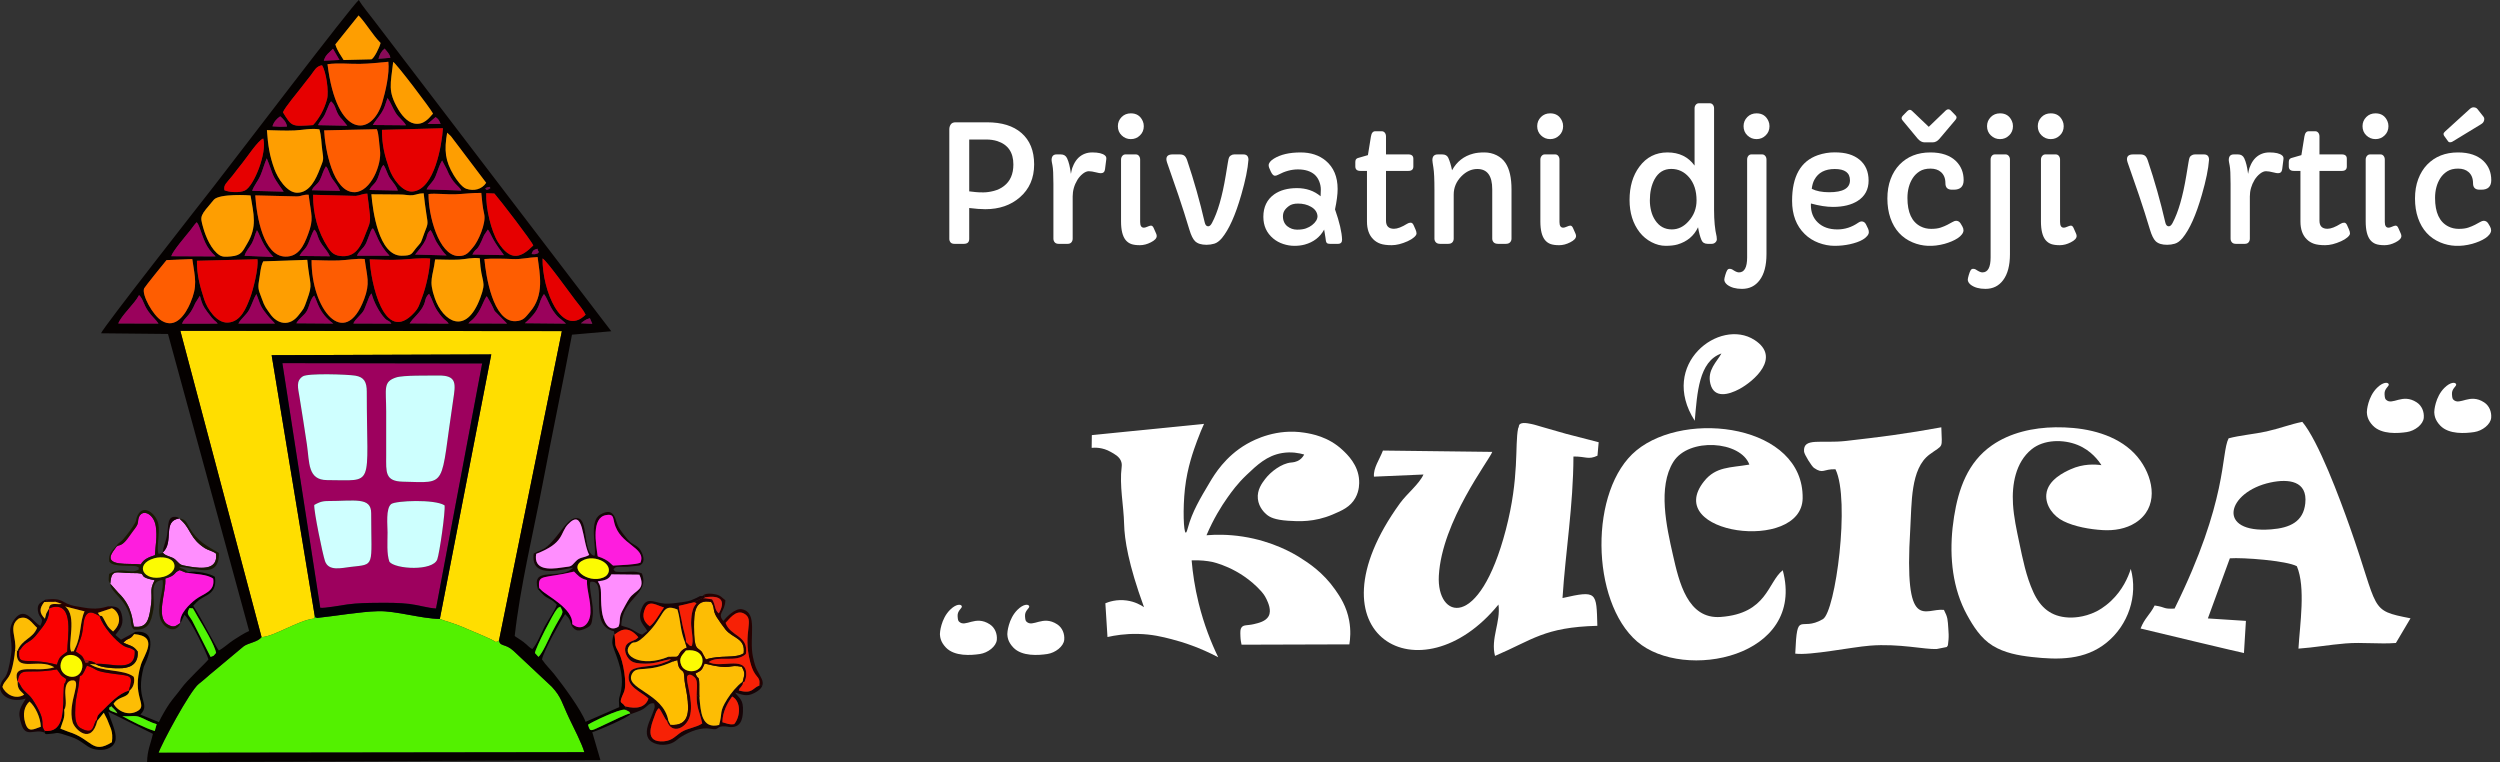 <?xml version="1.0" encoding="UTF-8"?>
<svg id="Layer_1" data-name="Layer 1" xmlns="http://www.w3.org/2000/svg" width="392.829mm" height="119.78mm" viewBox="0 0 1113.531 339.535">
  <rect x="0" y="0" width="1113.531" height="339.535" fill="#333333" stroke="none"/>
  <g>
    <path d="m116.496,283.76c5.276-.044,16.472-7.552,23.443-8.264l.185-1.547-19.134-115.747,97.834-.335-22.913,117.817c3.177,1.297,5.247,1.395,12.648,4.67,2.878,1.273,10.243,4.146,12.223,5.581,1.177-.3.616.046,1.472-.654l28.014-137.797-169.945-.145s36.173,136.422,36.173,136.422Z" style="fill: #ffde00; fill-rule: evenodd;"/>
    <path d="m140.123,273.948l-.185,1.547c-6.971.712-18.167,8.22-23.443,8.264-1.609,2.22-5.864,2.56-7.987,4.13l-13.306,11.129c-2.433,1.932-4.228,3.738-6.638,5.57-3.958,3.007-17.067,27.611-17.925,30.71l189.638-.247c-.985-3.662-4.936-11.308-6.817-15.251-3.154-6.612-3.335-9.227-7.649-13.883l-17.107-16.032c-3.652-3.368-5.945-1.73-6.451-4.604-.857.7-.295.354-1.472.654-1.981-1.434-9.345-4.308-12.223-5.581-7.401-3.275-9.471-3.372-12.648-4.67-8.486-.137-19.599-3.667-27.463-3.453-8.125.221-18.89,2.141-27.35,3.021-.866-1.016-.226,1.072-.974-1.303h0Z" style="fill: #53f100; fill-rule: evenodd;"/>
    <path d="m54.481,318.926c3.232.448,5.371-.552,7.953.518,2.734,1.133,4.494,2.319,7.35,3.115l-.86,3.05c-4.5-1.363-10.762-4.608-14.444-6.683Zm-5.898-3.686c1.809-.886.379-1.012,1.96.313.008.007.882.932.901.956.649.798.228.231.827,1.221-4.681-1.597-3.32-1.657-3.689-2.49h0Zm191.256-22.665l-1.574-1.719c.307-2.387,8.214-17.733,9.703-19.407.922-1.036.165-.457,1.559-1.222,1.92,3.346,1.215,1.984-3.644,11.38-1.229,2.376-4.216,9.441-6.043,10.967h0Zm-155.407-21.778c2.244.618.526-1.372,3.815,4.233,2.157,3.678,7.445,12.296,7.99,15.781-1.659,1.772-.427.959-2.431,1.788l-8.18-16.116c-1.755-2.928-2.757-2.849-1.195-5.686Zm137.821,14.482c.506,2.874,2.798,1.236,6.451,4.604l17.107,16.032c4.314,4.656,4.495,7.27,7.649,13.883,1.88,3.943,5.832,11.589,6.817,15.251l-189.638.247c.858-3.098,13.967-27.702,17.925-30.71,2.41-1.831,4.206-3.637,6.638-5.57l13.306-11.129c2.123-1.569,6.378-1.909,7.987-4.13l-36.173-136.422,169.945.145-28.014,137.797h0Zm36.492-141.281c1.225-.947,2.106-1.796,3.995-2.254l1.069,2.475-5.065-.221h0Zm-24.963-.033c7.786-6.828,5.464-8.732,8.519-12.974,1.461,1.798,2.31,4.929,4.06,7.446,2.435,3.5,2.845,2.988,5.729,5.708l-18.308-.179h0Zm-25.14.074c.966-1.198,1.404-1.124,2.538-2.405,3.201-3.618,3.691-6.73,5.53-9.666.403.459.065-.127.762,1.068,5.062,8.685-.456,1.88,8.36,11.093,0,0-17.19-.089-17.19-.089Zm-26.206.006c.767-1.138,1.515-1.979,2.536-3.047,6.195-6.486,3.121-7.372,6.146-10.135,1.451,2.482,1.938,4.987,3.593,7.45,3.292,4.896,3.864,3.992,5.14,5.836l-17.414-.104h0Zm-25.07.045c1.088-2.304,3.618-3.794,4.824-6.121l2.308-5.815c.649-1.209.538-.888,1.023-1.45.791,3.476,3.439,8.571,5.91,11.123,1.358,1.402,1.696.669,2.892,2.324l-16.957-.063h0Zm-25.393-.091c1.301-2.287,3.492-3.419,4.637-5.383,1.275-2.189,1.537-5.336,3.324-6.967,1.714,3.247,2.08,7.726,8.499,12.476l-16.461-.125h0Zm-25.797.11c1.192-2.254,3.434-3.626,4.794-6.121,1.295-2.378,1.969-5.021,3.225-7.01,1.356,3.23,1.358,4.741,3.494,7.594,2.111,2.817,2.649,3.272,4.792,5.54l-16.305-.003h0Zm-25.102.071c1.238-3.113,3.272-2.865,5.939-9.204l2.015-3.235c1.067,3.769,1.213,4.325,3.3,7.183,3.531,4.835,3.309,3.515,4.626,5.222l-15.88.034Zm-28.375-.107c1.315-3.589,7.342-8.821,9.237-12.636,1.951,1.925,1.751,3.758,4.02,7.1,1.674,2.465,3.404,3.743,4.635,5.588l-17.892-.053h0Zm32.941-28.706c1.275,8.674,2.447,11.876-.892,19.653-2.013,4.689-6.363,11.675-12.67,7.88-3.989-2.401-9.067-11.703-7.875-14.459.251-.58,9.294-11.86,9.97-12.585,0,0,11.467-.49,11.467-.49Zm108.169.194c3.379.007,7.347.26,10.631.069,3.256-.189,5.567-.998,9.255-.596.619,11.735,3.28,9.466.213,17.69-6.396,17.146-16.64,10.325-20.201.209-2.916-8.284-.891-9.322.102-17.371h0Zm-56.959.173c1.15,11.774,2.612,10.252-.09,17.777-1.593,4.435-1.31,3.669-3.682,6.778-4.134,5.415-9.566,4.04-12.671-.365-1.879-2.666-2.548-3.31-3.728-6.731-1.185-3.436-2.043-4.238-1.308-8.219.532-2.879.661-6.313,1.885-8.561l19.593-.679h0Zm1.935.115c4.16.07,8.013.327,12.204.157,3.883-.157,7.501-.933,11.43-.64,1.062,8.121,2.525,10.634-.261,17.968-8.669,22.826-23.588,4.27-23.374-17.485Zm102.876-.727c1.774.88,12.062,15.31,14.628,18.624,1.632,2.107,3.632,4.423,4.553,6.427-10.665,10.537-19.408-11.026-19.18-25.051Zm-126.997.35c.59,3.866-1.982,13.838-3.257,17.132-1.697,4.382-4.052,10.786-9.931,11.08-5.014.251-9.141-6.074-10.524-10.325-1.781-5.473-3.321-10.895-3.232-17.199l26.944-.687h0Zm101.091-.102c3.067-.304,9.357-.146,12.563.018,3.923.201,6.886-.713,11.139-.888.927,7.451,3.174,17.033-3.512,24.556-1.677,1.887-2.628,3.93-6.488,4.013-9.896.214-13.051-20.309-13.702-27.7Zm-51.086.144c4.728.146,9.449.392,14.18.114,4.122-.242,8.332-.812,12.754-.459-.173,5.262-1.815,12.613-3.603,17.265-1.322,3.441-1.425,4.572-3.549,6.882-13.542,14.727-19.373-14.167-19.781-23.803h0Zm-5.678-1.588c1.1-2.576,2.784-2.821,4.162-5.802l1.944-5.042c.933-1.845.348-.755,1.01-1.365,1.397,1.799,2.27,6.864,7.4,12.208h-14.515s0,0,0,0Zm-25.58.083c1.204-2.492,2.574-2.589,3.881-5.566.938-2.137,1.51-4.256,2.642-6.164.527.507.371.094,1.048,1.389.185.355.458,1.265.612,1.711,1.409,4.056,3.609,5.109,5.35,8.768l-13.532-.139h0Zm-24.478-.07c.506-2.014,2.19-3.674,3.251-5.59,1.023-1.847,1.417-4.142,2.268-5.806,1.505,2.318,2.256,6.671,7.317,11.92l-12.838-.525h0Zm-32.657.185c.612-2.258,6.65-9.244,8.544-11.614,1.177-1.473,1.547-2.215,2.767-3.51.165.187.339.319.667.917.226.414.343.726.525,1.211,1.994,5.303,2.688,8.93,7.274,13.092l-19.777-.095h0Zm134.121-.761c2.201-3.962,1.677-.127,5.216-8.601l1.677-2.514c1.638,2.185,1.602,3.996,6.287,10.174.807,1.064.13.095.818,1.217l-13.999-.276h0Zm-25.491.023c7.42-8.68,3.797-7.788,6.793-10.93,1.28,1.547,1.707,4.024,3.398,6.404,1.036,1.458,2.316,3.75,3.855,4.915l-14.046-.388h0Zm53.866-.28c-.682.23-1.256.077-1.974.065.274-1.021.687-1.801,1.588-2.052,1.817-.506.431-.542,1.629,1.137-.698.675.133.385-1.243.85Zm-127.172-26.044c1.366,8.472,3.066,13.831-1.526,21.495-1.986,3.315-2.474,5.25-7.221,5.652-1.983.169-3.645.356-5.056-.532-3.645-2.294-6.19-8.232-7.34-12.427-1.422-5.186-1.445-4.895,4.741-12.228,2.446-2.898,15.992-2.061,16.402-1.96h0Zm125.927,22.278c-5.221,5.204-9.97,7.646-15.74-1.563-2.94-4.69-5.476-14.996-5.207-21.715l3.62.139c2.337,2.618,16.562,21.107,17.327,23.139h0Zm-79.046-22.075c1.863-.18,2.938-.97,5.117-1.025.41,3.096.819,6.367,1.129,9.293.417,3.927-.584,5.185-1.773,8.32-1.887,4.975-3.995,10.408-10.23,10.257-3.71-.09-5.137-1.544-6.668-3.898-4.38-6.732-6.674-14.742-6.605-23.443l19.031.497h0Zm-26.229.226c2.242-.092,2.516-.848,5.207-.761,1.17,9.534,2.388,10.544-.237,17.577-1.846,4.945-4.153,10.081-10.096,9.993-9.735-.146-12.816-17.603-13.426-27.266,0,0,18.551.458,18.551.458Zm33.169-.952c4.298-.007,8.587.108,12.923.102,2.148-.003,3.867.523,5.511.295,2.153-.299,2.304-.782,4.854-.823.375,3.12.699,6.187,1.207,9.249.801,4.824.712,4.164-.893,8.405-1.883,4.977-.803,3.351-3.697,6.755-2.092,2.46-1.583,3.376-6.453,3.381-10.25.01-12.859-20.162-13.452-27.364h0Zm37.349,0c3.766-.134,7.681-.674,11.599-.603.321,3.211.548,6.298,1.285,9.381.981,4.1-2.728,12.399-5.028,14.92-1.494,1.637-2.736,4.024-6.683,3.802-8.516-.478-13.194-18.069-13.067-27.618,3.035-.371,8.184.251,11.894.119h0Zm-38.196-1.913c.952-2.28,2.346-2.219,3.639-5.189.876-2.012,1.156-4.291,2.548-5.979,1.186,1.426,1.673,4.126,3.042,6.082,1.361,1.946,2.664,3.146,3.397,5.335,0,0-12.627-.249-12.627-.249Zm-25.665.112c1.048-2.3,2.456-2.302,3.662-4.745,1.096-2.222,1.256-3.793,2.599-5.905,1.263,1.253,1.359,3.4,2.885,5.608,1.284,1.859,2.448,3.102,3.417,5.325l-12.562-.283Zm-26.581.266c.796-2.379,2.517-4.16,3.77-7.081.977-2.277,1.648-4.958,2.718-7.402,3.354,8.23,1.519,6.477,7.525,14.838l-14.013-.356h0Zm106.133-1.249c-2.153,1.657-2.183.137-2.258.088.04-.059,1.015-.467,1.194-.487,1.919-.214.131-.191,1.064.399h0Zm-28.475.591c1.414-2.585,2.787-2.943,4.016-5.848.986-2.33,1.58-4.885,2.934-6.992l2.007,3.825c2.706,6.733,5.698,7.597,6.524,9.534l-15.481-.52h0Zm17.67-.28c-1.942-.679-4.373-4.059-5.561-6.04-3.824-6.378-4.302-11.07-2.925-18.919l1.67,1.563c.053.062.847,1.13.993,1.325.64.86,1.115,1.443,2.012,2.633l12.696,16.801c-1.879,2.878-5.416,3.851-8.885,2.637h0Zm-107.699.672c-.435-2.433.83-3.053,3.611-6.524,1.442-1.8,2.872-3.818,4.332-5.553,1.581-1.879,7.111-10.273,9.352-10.952,1.808,6.181-4.153,21.238-8.181,23.149-2.353,1.117-7.001.811-9.114-.121h0Zm67.897-27.188c.935,2.256.984,6.502,1.381,9.27.921,6.417-4.128,18.663-11.276,18.789-9.717.172-13.215-19.499-13.586-27.535l23.48-.524Zm-48.961.417c4.217.089,8.094.328,12.342.134,3.607-.165,7.408-1.064,11.028-.486.897,2.913.841,6.157,1.268,9.223.667,4.785.604,4.098-1.065,8.404-1.635,4.215-4.412,10.649-10.147,10.608-4.552-.031-8.63-6.502-10.096-10.538-2.173-5.98-2.83-10.44-3.33-17.345Zm78.4-.844c-.509,7.402-3.702,27.109-13.373,28.174-4.754.523-9.076-5.926-10.507-10.02-2.017-5.776-3.302-10.462-3.283-17.437l27.162-.717h0Zm-75.932-.853c.569-1.988,2.04-3.556,3.452-4.447,1.542,1.343,2.617,2.422,3.043,4.537l-3.045.107-3.45-.197Zm44.697-.589c1.046-1.776,2.655-3.578,3.82-5.386,1.604-2.491,1.657-3.733,2.724-6.625,1.491,2.018,2.157,4.278,3.665,6.655,1.361,2.146,3.4,3.439,4.566,5.481l-14.776-.124h0Zm-24.389.065c.858-2.001,2.026-2.642,3.121-4.953l1.91-4.527c.41-.743.387-.656.797-1.11,2.584,2.213,1.579,4.944,5.184,8.387l1.967,2.466-12.98-.263h0Zm52.358-3.589c1.306.988,1.418,1.182,2.216,3.028l-5.804.029,3.588-3.056Zm-68.004-2.137c.964-2.337,6.304-8.586,8.134-11.02,1.439-1.913,2.896-3.689,4.335-5.544,1.397-1.8,2.265-3.992,4.933-4.382,1.811,2.712,3.136,11.689,2.232,15.097-1.253,4.728-3.696,8.867-6.237,11.549-9.476.64-9.398.842-13.397-5.7Zm66.845.581c-1.655,1.864-4.174,5.347-8.491,4.391-3.125-.692-5.648-3.962-7.023-6.33-4.734-8.153-3.366-10.931-2.228-21.07,1.129.35,16.814,20.968,17.743,23.009h0Zm-46.993-22.01c5.091-.644,9.431-.066,14.42-.136,4.431-.063,8.417-.564,12.678-.935.604,5.341-1.308,13.35-2.672,17.983-4.595,15.6-20.338,16.408-24.425-16.911h0Zm-1.659-1.556c.743-1.915.639-1.68,1.717-3.013l2.37-2.295,2.892,4.986-6.98.322Zm24.358-.867c.663-2.124,1.211-3.228,2.732-4.54,1.088,1.385,2.338,2.458,2.55,4.132l-5.282.409h0Zm-8.862-19.284c3.434,3.611,6.224,8.643,9.804,12.261-.437,1.878-2.816,6.738-4.056,7.284l-12.402.307c-1.318-2.209-2.766-3.923-3.691-6.961l10.346-12.891Zm-75.825,248.021l-1.198.121c4.235.78,9.611.677,12.283,2.745.871,5.926-4.336,6.491-7.903,9.258-2.614,2.029-7.269,6.412-6.805,10.506l.173-.094,1.697-3.582c3.059,2.635,9.933,17.076,10.71,19.864-1.917,2.297-9.4,9.107-12.127,12.902-1.753,2.44-3.532,4.28-5.326,6.887-1.329,1.93-3.666,5.937-4.629,8.112l-8.227-3.34c4.885-5.096-2.572-6.313,1.52-21.35.001-.006,8.679-16.831-3.8-15.469l-1.384.775.799.203c11.352.913,4.431,9.182,3.055,13.719-4.222,13.912,3.049,17.699-1.19,20.376-3.987,2.518-8.782.612-10.962-3.057,2.341-3.625,6.52-2.45,7.118-5.84l-.369.038c-4.455,1.05-9.177,6.445-11.595,8.746-2.139,2.036-2.371,2.171-2.64,4.181l.254.456,2.883-3.597,1.446,2.823c1.539,4.284,2.774,5.138,2.183,10.293-8.939,5.594-8.648-1.366-19.478-4.678l-3.476-1.354c.968-3.255,2.11-4.606,1.697-8.43l-.37-4.951c-.228,6.431-.245,15.282-8.327,14.367l-.047.787c.363.975,1.021.653,2.504.554,4.274-.286,1.587-1.201,9.244,1.315,4.876,1.603,6.625,4.417,9.759,5.337,4.796,1.408,9.777-.21,10.162-4.36.319-3.439-2.423-8.827-3.301-12.176l19.879,9.883c-.981,4.465-2.525,7.255-2.597,12.663l201.928-.947-3.634-12.442c2.521-.718,15.735-6.408,16.893-7.999l.033-.392c-1.732.228-7.367,3.149-9.644,4.16-8.157,3.621-8.068,4.716-9.169.885,1.497-1.119,13.886-7.069,16.363-6.699.622-.547,1.289,1.354.091-1.508-1.531-2.447-3.094-.481-.493-6.243,1.63-3.613-.389-14.039-2.092-17.306-2.471-4.74-1.343-2.775-2.091-8.351-.499.633-.032-1.333-.757,1.443-.112.429-.212,1.568-.212,2.015-.004,3.245,5.611,11.623,3.996,20.93-.757,4.363-1.318,2.849-.904,7.896l-14.987,6.534c-1.9-5.258-10.224-16.507-14.008-21.258-1.812-2.275-3.558-3.785-5.416-6.535.859-4.043,8.071-16.817,10.329-20.189,2.207,2.406,1.751,1.854,2.959,5.24l.196-.784c.5-6.908-11.297-12.597-13.738-15.098-.068-.07-.189-.206-.253-.27l-.483-.465c-.038-.036-.152-.146-.234-.211l-.649.366c.325.165,2.188,2.738,3.782,3.655,2.883,1.659,2.383,1.089,4.695,3.328-.678,2.487-3.791,6.705-5.352,9.655-1.595,3.016-3.541,8.129-5.59,10.185-2.848-1.811-1.61-1.85-6.687-5.068-.89-.564-.61-.358-1.123-.814,2.467-22.188,8.253-45.795,12.401-67.516,4.268-22.352,8.927-44.379,13.109-66.655l17.504-1.527L166.707,9.288c-2.052-2.768-5.334-6.593-6.881-9.288-2.695,1.928-56.241,72.298-64.973,83.466-5.113,6.539-48.902,62.351-49.866,64.983l29.84.307,36.139,132.293c-2.057.861-5.029,2.787-6.98,4.045-2.179,1.407-4.245,3.458-6.514,4.652-1.108-1.163-7.733-14.365-11.409-19.922,2.575-2.777,2.433-2.601,6.103-4.682,2.95-1.674,4.164-4.031,3.567-8.2-1.855-1.428-8.81-2.943-11.852-2.043l.005.003Z" style="fill: #050100; fill-rule: evenodd;"/>
    <path d="m173.472,250.25c-1.294-3.394-.43-9.464-.431-13.529,0-3.14-1.268-10.354,1.216-12.219,2.012-1.511,19.382-2.249,23.761.584.421,2.664-2.245,21.281-3.243,24.048-1.931,5.358-18.677,4.406-21.304,1.116h0Zm-8.144-21.672c0,24.163,1.932,22.666-9.115,23.924-4.123.47-9.868,2.092-11.463-2.595-1.064-3.127-4.992-22.234-4.787-24.988,1.484-.824,3.081-1.742,5.788-1.743,12.298-.004,19.578-1.925,19.578,5.402h0Zm11.044-60.44c3.234-1.087,14.516-.797,18.829-.871,8.479-.148,7.723,3.788,6.643,10.917-5.96,39.347-2.005,36.802-22.387,36.364-8.055-.173-7.458-4.247-7.451-11.561.006-6.592,0-13.184,0-19.776,0-10.183-1.506-13.099,4.366-15.073Zm-39.67,29.888c-1.031-7.014-2.163-14.057-3.284-21.042-.683-4.261-1.68-7.283,1.424-9.338,2.291-1.517,19.997-.876,23.364-.336,4.056.651,5.161,2.94,5.159,7.177-.005,43.386,3.87,39.358-17.616,39.359-8.753,0-7.851-7.683-9.047-15.819h0Zm78.057-36.15l-88.987-.132,16.863,108.958c1.54.359,9.6-1.154,12.217-1.504,4.475-.6,9.053-.653,13.58-.687,4.427-.033,9.47-.045,13.848.475,3.71.44,8.546,1.896,11.924,2.046l20.554-109.157h0Z" style="fill: #9d015e; fill-rule: evenodd;"/>
    <path d="m194.206,271.033c-3.377-.15-8.213-1.606-11.924-2.046-4.379-.52-9.422-.509-13.848-.475-4.527.033-9.105.087-13.58.687-2.617.35-10.677,1.863-12.217,1.504l-16.863-108.958,88.987.132-20.554,109.157h0Zm-54.084,2.915c.748,2.376.109.287.974,1.303,8.459-.88,19.225-2.8,27.35-3.021,7.864-.214,18.978,3.316,27.463,3.453l22.913-117.817-97.834.335,19.134,115.747Z" style="fill: #000005; fill-rule: evenodd;"/>
    <path d="m176.373,168.138c-5.872,1.974-4.366,4.89-4.366,15.073,0,6.592.006,13.184,0,19.776-.008,7.314-.605,11.387,7.451,11.561,20.381.438,16.427,2.983,22.387-36.364,1.08-7.129,1.836-11.065-6.643-10.917-4.312.075-15.594-.216-18.829.871Z" style="fill: #cdfffe; fill-rule: evenodd;"/>
    <path d="m145.751,213.845c21.486-.001,17.611,4.027,17.616-39.359.001-4.237-1.103-6.527-5.159-7.177-3.367-.539-21.072-1.181-23.364.336-3.104,2.055-2.107,5.077-1.424,9.338,1.12,6.985,2.253,14.027,3.284,21.042,1.196,8.137.295,15.82,9.047,15.819h0Z" style="fill: #cfffff; fill-rule: evenodd;"/>
    <path d="m321.758,321.699c.086-4.741,2.315-8.671,4.364-11.471,3.967,2.202,3.813,8.747.899,12.305-2.271.344-3.2-.306-5.263-.833h0Zm-32.345-42.743c-2.527-1.895-3.743-4.233-1.992-8.136,1.746-3.889,5.405-.95,8.318-.271-2.3,3.309-4.147,6.855-6.325,8.406h0Zm-4.628-22.998c3.076,6.926-1.882,6.725-4.488,10.627-.959,1.436-2.281,3.966-3.147,5.578-1.723,3.205-.559,4.596-1.696,6.992-4.757,2.941-6.927-3.205-7.391-7.056-.894-7.427.473-9.891-1.803-13.142,3.353-.452,4.95-.941,6.048-3.14l12.477.139h0Zm-24.521-6.665c3.044-1.274,7.088-.369,9.294,1.484,2.559,2.149,2.086,5.29-.887,6.491-7.039,2.842-16.411-4.624-8.408-7.974Zm-21.436-2.604c12.772-4.915,10.459-9.277,14.202-13.207,7.166-7.523,6.027,6.998,9.403,13.708-2.426,1.423-4.142.748-6.113,2.966-2.389,2.691-2.054,1.982-6.005,2.621-5.832.943-12.725,1.111-11.488-6.089h0Zm27.4,1.108c-.807-5.616-2.85-17.17,3.662-18.363,3.202-.587,3.124.787,3.694,3.257,2.355,10.211,14.47,10.994,11.673,17.931-2.343.965-8.815,1.057-12.129,1.295-.732-.204-1.625-2.434-6.899-4.12h0Zm-26.697,14.514l.649-.366c-.76-6.477,1.875-4.017,15.499-7.354,1.757,1.694,2.522,2.947,5.761,3.807-.164,4.661,1.737,8.827,1.549,14.413-.173,5.195-3.923,8.672-8.1,5.179l-.196.784c1.622,2.63,3.394,2.41,6.291,1.084,2.628-1.203,2.575-2.105,3.013-5.691.596-4.875-1.989-12.471-1.015-15.035,8.546-1.209-1.836,19.294,10.483,22.021l.225,1.546c1.892-1.38,5.584-4.888,10.626,1.138-1.267,1.292-1.183.954-3.007,1.788-.357.164-1.181.576-1.512.832-2.261,1.745-1.385,4.941.147,6.841,1.251,1.552,2.705,2.059,5.371,2.24,6.527.441,8.185-1.069,13.531-1.963-.878.768.509-.148-1.103.854l-3.423,1.284c-5.389,1.543-12.3.775-13.796,3.709-2.777,6.239,5.786,8.951,8.312,11.754-1.353,3.833-5.081,4.829-10.469,3.427,1.198,2.861.531.961-.091,1.508.481.176,1.08.357,1.513.654,1.13.774.03-.348.937,1l-.033.392c1.537-.527,4.586-1.561,5.795-2.344,2.035-1.316,2.603-2.927,4.874-2.516.476,1.696.22,2.034-.674,4.4-.573,1.518-1.114,2.713-1.656,4.135-1.393,3.655-1.503,6.898,1.41,8.689,2.717,1.671,6.909,1.613,9.63.038,1.408-.816,1.936-1.553,3.384-2.428,3.926-2.371,8.815-4.378,13.242-3.505,4.02.793,2.086-1.406,6.365-1.091,1.338.098,1.591.379,3.001.303,3.73-.202,4.68-3.195,4.856-6.832.269-5.58-1.551-5.792-3.529-8.56,3.129.934,5.2,1.984,8.449.3,2.347-1.216,4.745-2.876,3.604-5.976-.101,4.651.385,1.306-1.233,2.589-3.007,1.034-2.961,3.903-9.145,2.183.518-1.45.529-.849,1.023-1.632.949-1.503.541-.332.883-1.927l-.167-.369c-2.586,1.897-5.181,5.051-6.874,7.758-3.739,5.979-2.006,5.72-3.621,11.545-7.836,1.925-8.18-5.77-8.78-12.317-1.548-.584-1.364-2.53-1.099-4.077-.56,8.732.778,8.873,2.362,15.707-2.406,1.724-6.534,2.137-9.149,3.748-2.566,1.58-4.059,3.916-7.881,4.217-8.955.705-5.705-7.157-4.259-11.094.525-1.429.82-2.739,1.982-3.68,1.299,1.441,2.549,4.785,3.555,5.649l.701.188c-2.043-12.838-20.194-14.335-16.117-21.319,2.125-3.639,6.482.056,18.101-5.278l-1.152-.816c-.12-.111-.602-.536-.673-.807-.07-.263-.223-.304-.341-.451-11.738,4.831-20.661-.37-17.243-4.924,2.28-3.039,1.662.295,6.217-3.799,10.285-9.244,7.522-15.469,15.21-12.379,1.598,5.603,1.103,9.234,3.585,15.205l.202-.774c.198-1.9-1.2-5.35-1.615-7.919-.37-2.287-1.546-6.83-1.596-8.116l6.873-1.626c.171-.141.364-.299.523-.412l3.182-1.542c1.711.628.724.233,1.002-.215-.66-1.175.635-1.264-1.019-.598-2.109.173.079-.486-2.619.806-3.499,1.676-4.233,1.622-8.736,2.217-2.433.322-4.947.576-7.353.086-3.544-.722-6.276-2.362-8.187,1.931-2.649,5.951,1.143,8.061,2.284,10.499l-2.271,1.671c-1.93-.642-2.518-1.202-4.274-2.215-2.226-1.285-3.198-1.068-5.018-1.874.47-12.569,12.806-13.753,9.184-23.206-3.629-1.445-6.214-.441-9.904-.659-2.279-.134-1.834.052-2.751-1.145,1.204-1.519,1.395-1.06,6.308-1.152l5.239-.536c3.535-1.51,1.083-6.277-.049-7.598-1.508-1.76-3.037-1.595-5.219-4.061-.947-1.071-3.096-3.922-3.935-5.367-1.619-2.792-1.508-9.544-8.206-5.687-5.26,3.029-1.535,14.649-2.558,18.361-5.09-.803-2.874-14.806-6.809-16.548-4.683-2.072-8.516,7.455-14.291,12.369-1.96,1.668-3.975,1.993-6.005,3.195-1.448,10.737,10.596,7.648,17.681,6.229-.122.124-.309.126-.382.355l-1.594,1.099c-6.622,3.289-16.583-1.37-13.884,8.061h0Z" style="fill: #160407; fill-rule: evenodd;"/>
    <path d="m173.472,250.25c2.626,3.29,19.373,4.241,21.304-1.116.998-2.766,3.664-21.384,3.243-24.048-4.38-2.833-21.749-2.095-23.761-.584-2.484,1.865-1.631,9.52-1.631,12.659,0,4.065-.447,9.695.846,13.089h0Z" style="fill: #cdfffe; fill-rule: evenodd;"/>
    <path d="m139.962,224.919c-.205,2.754,3.723,21.86,4.787,24.988,1.596,4.686,7.341,3.064,11.463,2.595,11.047-1.257,9.115.24,9.115-23.924,0-7.327-7.28-5.406-19.578-5.402-2.708,0-4.304.918-5.788,1.743h0Z" style="fill: #cfffff; fill-rule: evenodd;"/>
    <path d="m87.72,116.156c-.089,6.304,1.45,11.725,3.232,17.199,1.384,4.252,5.511,10.577,10.524,10.325,5.878-.294,8.234-6.698,9.931-11.08,1.275-3.294,3.847-13.266,3.257-17.132l-26.944.687h0Z" style="fill: #e60000; fill-rule: evenodd;"/>
    <path d="m170.129,57.837c-.02,6.975,1.265,11.661,3.283,17.437,1.43,4.093,5.753,10.544,10.507,10.02,9.671-1.064,12.865-20.772,13.373-28.174l-27.162.717h0Z" style="fill: #e60000; fill-rule: evenodd;"/>
    <path d="m145.873,28.588c4.086,33.32,19.83,32.511,24.425,16.911,1.364-4.633,3.276-12.642,2.672-17.983-4.261.371-8.247.872-12.678.935-4.989.07-9.329-.509-14.42.136h0Z" style="fill: #fe5d01; fill-rule: evenodd;"/>
    <path d="m164.67,115.51c.409,9.636,6.239,38.529,19.781,23.803,2.125-2.31,2.227-3.441,3.549-6.882,1.788-4.653,3.43-12.004,3.603-17.265-4.422-.353-8.633.217-12.754.459-4.73.277-9.451.031-14.18-.114h0Z" style="fill: #e60000; fill-rule: evenodd;"/>
    <path d="m138.785,115.847c-.214,21.754,14.705,40.311,23.374,17.485,2.785-7.333,1.322-9.847.261-17.968-3.929-.293-7.548.483-11.43.64-4.191.17-8.044-.088-12.204-.157Z" style="fill: #fd5c02; fill-rule: evenodd;"/>
    <path d="m144.373,58.071c.371,8.036,3.869,27.707,13.586,27.535,7.149-.126,12.197-12.372,11.276-18.789-.398-2.768-.447-7.013-1.381-9.27,0,0-23.48.524-23.48.524Z" style="fill: #fe5d01; fill-rule: evenodd;"/>
    <path d="m215.755,115.367c.651,7.391,3.806,27.913,13.702,27.7,3.861-.084,4.811-2.126,6.488-4.013,6.686-7.523,4.438-17.106,3.512-24.556-4.254.175-7.216,1.089-11.139.888-3.206-.164-9.497-.322-12.563-.018Z" style="fill: #fe5d01; fill-rule: evenodd;"/>
    <path d="m118.891,57.964c.499,6.905,1.157,11.365,3.33,17.345,1.466,4.036,5.544,10.507,10.096,10.538,5.735.041,8.512-6.393,10.147-10.608,1.669-4.306,1.733-3.619,1.065-8.404-.427-3.066-.371-6.31-1.268-9.223-3.62-.578-7.421.322-11.028.486-4.248.194-8.126-.045-12.342-.134Z" style="fill: #fe9e01; fill-rule: evenodd;"/>
    <path d="m139.45,86.764c-.07,8.7,2.225,16.71,6.605,23.443,1.531,2.355,2.958,3.808,6.668,3.898,6.236.152,8.343-5.282,10.23-10.257,1.189-3.135,2.19-4.393,1.773-8.32-.31-2.927-.719-6.197-1.129-9.293-2.179.056-3.254.845-5.117,1.025l-19.031-.497h0Z" style="fill: #e60000; fill-rule: evenodd;"/>
    <path d="m214.368,85.932c-3.918-.071-7.833.469-11.599.603-3.71.132-8.86-.49-11.894-.119-.127,9.549,4.551,27.14,13.067,27.618,3.947.222,5.189-2.165,6.683-3.802,2.301-2.521,6.01-10.819,5.028-14.92-.737-3.083-.965-6.169-1.285-9.381h0Z" style="fill: #fe5d01; fill-rule: evenodd;"/>
    <path d="m113.701,87.028c.61,9.663,3.69,27.12,13.426,27.266,5.942.088,8.25-5.047,10.096-9.993,2.625-7.033,1.407-8.043.237-17.577-2.691-.086-2.965.669-5.207.761l-18.551-.458Z" style="fill: #fe5d01; fill-rule: evenodd;"/>
    <path d="m165.421,86.535c.593,7.202,3.202,27.374,13.452,27.364,4.87-.005,4.361-.92,6.453-3.381,2.895-3.404,1.814-1.778,3.697-6.755,1.605-4.24,1.694-3.581.893-8.405-.508-3.062-.832-6.129-1.207-9.249-2.55.04-2.701.524-4.854.823-1.644.228-3.363-.297-5.511-.295-4.336.006-8.625-.109-12.923-.102h0Z" style="fill: #fe9e01; fill-rule: evenodd;"/>
    <path d="m193.808,115.558c-.993,8.048-3.018,9.086-.102,17.371,3.561,10.117,13.805,16.937,20.201-.209,3.067-8.224.407-5.954-.213-17.69-3.689-.401-5.999.407-9.255.596-3.285.191-7.253-.062-10.631-.069h0Z" style="fill: #fe9e01; fill-rule: evenodd;"/>
    <path d="m117.257,116.412c-1.224,2.249-1.354,5.682-1.885,8.561-.736,3.981.123,4.782,1.308,8.219,1.179,3.42,1.849,4.065,3.728,6.731,3.105,4.406,8.537,5.779,12.671.365,2.373-3.109,2.09-2.343,3.682-6.778,2.702-7.524,1.24-6.003.09-17.777l-19.593.679h0Z" style="fill: #fe9e01; fill-rule: evenodd;"/>
    <path d="m111.6,87.058c-.41-.101-13.956-.938-16.402,1.96-6.185,7.333-6.163,7.042-4.741,12.228,1.15,4.195,3.694,10.133,7.34,12.427,1.411.888,3.073.7,5.056.532,4.747-.402,5.235-2.337,7.221-5.652,4.592-7.664,2.892-13.023,1.526-21.495h0Z" style="fill: #fe9e01; fill-rule: evenodd;"/>
    <path d="m74.172,115.854c-.676.724-9.719,12.004-9.97,12.585-1.193,2.755,3.886,12.057,7.875,14.459,6.307,3.795,10.658-3.191,12.67-7.88,3.339-7.777,2.167-10.979.892-19.653l-11.467.49Z" style="fill: #fe5d01; fill-rule: evenodd;"/>
    <path d="m297.741,321.249l.823,1.617c8.371.653,8.541-5.842,7.435-13.262-.495-3.325-1.125-5.152-1.281-8.717-.153-3.492-2.435-.848-2.989-6.86l-2.005.624c-11.618,5.335-15.976,1.64-18.101,5.278-4.077,6.984,14.075,8.482,16.117,21.319h0Z" style="fill: #ffbe00; fill-rule: evenodd;"/>
    <path d="m43.088,320.605c.268-2.01.5-2.145,2.64-4.181,2.418-2.302,7.14-7.697,11.595-8.746,2.243-7.124,1.016-6.555-6.357-7.51-10.022-1.298-7.01-1.988-12.234-3.68l-1.154,2.48c-2.05,4.148-1.897-.358-2.394,5.071-.325,3.556-1.442,6.356-1.62,10.604-.159,3.781-.409,8.165,2.419,9.71,6.468,3.531,5.194-2.009,7.105-3.747h0Z" style="fill: #fa0101; fill-rule: evenodd;"/>
    <path d="m311.528,310.591c.6,6.547.944,14.242,8.78,12.317,1.615-5.824-.118-5.565,3.621-11.545,1.694-2.706,4.288-5.861,6.874-7.758.879-3.484,1.118-3.841-.41-6.603-6.396-1.306-3.704,1.815-16.54-1.427-1.333,3.125-1.299,2.934-4.063,4.409,1.161,3.168,1.563.475,1.684,4.739.055,1.948-.086,3.951.054,5.868h0Z" style="fill: #fdbd04; fill-rule: evenodd;"/>
    <path d="m297.56,292.577l3.751-.038c1.624-.468.881-2.681,4.619-4.102l-.601-1.757c-2.482-5.971-1.987-9.602-3.585-15.205-7.687-3.09-4.924,3.135-15.21,12.379-4.555,4.094-3.937.761-6.217,3.799-3.418,4.554,5.505,9.755,17.243,4.924h0Z" style="fill: #fdbd04; fill-rule: evenodd;"/>
    <path d="m7.846,303.668c.91.662.201-.081,1.084,1.253.366.552.278.662.839,1.492.438.648,1.173,1.41,1.931,2.118,1.813,1.697,2.186,1.939,3.712,4.444,5.736,9.412,2.034,8.991,4.487,12.558,8.082.916,8.098-7.936,8.327-14.367.231-10.113.6-4.69,1.261-8.722-3.024-1.999-2.094-1.721-4.134-4.28-13.492,2.465-16.403-1.784-17.507,5.503h0Z" style="fill: #fa0101; fill-rule: evenodd;"/>
    <path d="m37.357,293.664c1.067.488.817.383,2.229.666.974.196.75.054,1.651.431,1.629.681.711.249,1.48.939,6.387-.578,17.906,4.381,17.288-5.853-2.37-1.759-2.924-.969-5.158-2.341-3.171-1.946-9.059-8.358-10.516-13.129-1.655-.592-6.392-4.951-7.246,4.284-.532,5.758-1.927,7.235-3.284,11.57,1.72,1.328,2.822,1.508,3.555,3.434h0Z" style="fill: #fa0101; fill-rule: evenodd;"/>
    <path d="m309.136,279.18c.031,10.909,1.497,8.878,3.455,11.142l1.833,3.411c5.912-2.107,13.517-.341,16.803-2.775.838-6.805-4.851-6.516-8.103-10.587-1.193-1.493-2.839-3.835-3.87-5.455-1.966-3.09-.749-4.219-2.503-6.765-7.364-1.508-7.632,4.911-7.614,11.029h0Z" style="fill: #fdbd04; fill-rule: evenodd;"/>
    <path d="m21.826,271.067c.373,4.927-2.781,8.025-5.118,11.091-3.095,4.062-4.3,3.22-6.569,5.703-.662.724-.839,1.388-1.541,1.791-.816,7.788,2.876,2.699,16.744,6.419,1.279-4.059,1.657-3.503,4.603-5.841.036-6.099,3.318-22.093-6.729-19.727l-1.389.563Z" style="fill: #fa0101; fill-rule: evenodd;"/>
    <path d="m240.18,261.943c.082.065.196.174.234.211l.483.465c.063.064.185.201.253.27,2.441,2.502,14.237,8.19,13.738,15.098,4.178,3.492,7.927.017,8.1-5.179.187-5.586-1.712-9.751-1.549-14.413-3.239-.86-4.004-2.113-5.761-3.807-13.624,3.338-16.259.877-15.499,7.354h0Z" style="fill: #fe1dde; fill-rule: evenodd;"/>
    <path d="m80.262,277.532c-.465-4.093,4.19-8.477,6.805-10.506,3.567-2.768,8.775-3.332,7.903-9.258-2.672-2.068-8.048-1.965-12.283-2.745l-2.66-1.078c-3.06,1.317-1.207,2.201-6.407,3.764.565,5.577-4.436,17.231,1.06,20.451,2.729,1.599,3.521.753,5.582-.627Z" style="fill: #fe1dde; fill-rule: evenodd;"/>
    <path d="m126.022,50.018c3.999,6.542,3.921,6.339,13.397,5.7,2.541-2.682,4.984-6.82,6.237-11.549.904-3.408-.421-12.385-2.232-15.097-2.667.389-3.536,2.582-4.933,4.382-1.44,1.856-2.897,3.631-4.335,5.544-1.83,2.435-7.17,8.684-8.134,11.02Z" style="fill: #e60000; fill-rule: evenodd;"/>
    <path d="m305.535,289.725c8.922-1.163,8.929,7.26,4.461,8.892-2.614.955-5.526-.065-6.493-2.194-1.552-3.416.616-4.807,2.033-6.698h0Zm3.601-10.545c-.018-6.119.25-12.537,7.614-11.029,1.755,2.547.537,3.675,2.503,6.765,1.031,1.62,2.677,3.962,3.87,5.455,3.252,4.071,8.941,3.782,8.103,10.587-3.285,2.435-10.891.668-16.803,2.775l-1.833-3.411c-1.958-2.264-3.424-.233-3.455-11.142h0Zm4.763-13.105c7.256-1.135,9.438,1.417,6.289,7.145-2.053-1.578-1.326-3.641-3.009-6.266l-4.281-.664-3.182,1.542c-.16.114-.353.271-.523.412,2.78,1.118-1.186-.836-1.365,9.187-.052,2.856,1.351,8.373.199,10.371-1.329-.324-.433-.054-1.456-.852l-1.039-1.044-.202.774.601,1.757c-3.738,1.421-2.995,3.634-4.619,4.102l-3.751.038c.118.147.272.188.341.451.072.27.554.696.673.807l1.152.816,2.005-.624c.555,6.013,2.836,3.369,2.989,6.86.156,3.565.786,5.392,1.281,8.717,1.106,7.42.936,13.915-7.435,13.262l-.823-1.617-.701-.188c2.119,6.468,9.149,3.328,10.426-2.856,1.373-6.648-2.21-14.718-1.322-17.048.042-.017.826-1.71,3.202.493,1.208,1.12,1.114,2.86,1.084,4.865-.266,1.547-.449,3.492,1.099,4.077-.14-1.917,0-3.92-.054-5.868-.121-4.263-.524-1.57-1.684-4.739,2.764-1.475,2.731-1.284,4.063-4.409,12.836,3.243,10.144.123,16.54,1.427,1.528,2.761,1.289,3.12.41,6.603l.167.369c.582-.54.428.653,1.165-1.805.263-.877.315-2.138.16-3.112-1.062-6.694-11.526-1.249-16.603-4.174,4.253-3.223,12.081.581,16.526-3.599,1.312-8.376-6.909-7.677-9.026-13.849,1.432-1.4,4.511-6.09,8.145-4.167,5.147,2.724-.761,7.996,2.821,21.661,2.1,8.013,4.662,5.563,4.049,10.422,1.618-1.283,1.132,2.062,1.233-2.589-1.922-4.224-2.792-4.098-4.075-10.193-1.837-8.734,2.474-19.738-4.937-21.206-2.945-.583-6.892,3.514-8.245,5.212-2.922-3.533.672-3.625.91-9.207-1.432-1.039-2.052-2.126-4.164-2.598-2.008-.448-4.938-.688-6.052.708,1.655-.667.36-.578,1.019.598v-.002Z" style="fill: #260101; fill-rule: evenodd;"/>
    <path d="m237.527,109.336c-.765-2.033-14.99-20.521-17.327-23.139l-3.62-.139c-.27,6.72,2.267,17.026,5.207,21.715,5.77,9.208,10.521,6.766,15.74,1.563h0Z" style="fill: #e60000; fill-rule: evenodd;"/>
    <path d="m36.389,298.374c-2.084,6.096-11.88,2.41-8.874-4.231,2.194-4.849,10.982-1.935,8.874,4.231Zm-7.372-28.271l8.647,2.208c-2.154,4.605-1.437,10.938-4.128,16.227-1.338,2.63.084,1.108-1.786,1.692-1.914-2.973,2.826-15.934-2.734-20.128h0Zm-4.242-2.049l2.73.945c-2.139.453-5.542-1.037-5.678,2.068l1.389-.563c10.048-2.366,6.766,13.628,6.729,19.727-2.946,2.338-3.324,1.783-4.603,5.841-13.867-3.721-17.559,1.367-16.744-6.419l-.853.315h-.201c-.96,10.14,9.328,2.841,16.646,7.242-8.5,2.694-18.697-2.391-16.51,6.048.025.096.098.279.165.412,1.105-7.287,4.016-3.038,17.507-5.503,2.04,2.558,1.11,2.281,4.134,4.28-.661,4.031-1.029-1.391-1.261,8.722l.37,4.951c1.347-1.844.36-5.873.494-8.486.093-1.818.64-4.26,2.768-4.548,5.448-.735-1.987,9.439.475,18.539.883,3.263,8.346,10.411,11.008-.564l-.254-.456c-1.911,1.738-.637,7.278-7.105,3.747-2.828-1.544-2.578-5.928-2.419-9.71.178-4.248,1.295-7.048,1.62-10.604.497-5.429.343-.923,2.394-5.071l1.154-2.48c5.224,1.692,2.213,2.382,12.234,3.68,7.374.955,8.6.385,6.357,7.51l.369-.038c2.519-2.07,2.231-5.526,1.804-6.25-4.417-3.427-14.339-1.956-19.481-5.669l2.785.244-.082-.264c-.77-.69.149-.258-1.48-.939-.901-.376-.676-.235-1.651-.431-1.084,1.085,1.399.327-1.437.915l-.792-1.581c-.733-1.926-1.835-2.105-3.555-3.434,1.357-4.335,2.751-5.813,3.284-11.57.855-9.235,5.592-4.876,7.246-4.284l.123-.153-.862-1.244,6.186-2.06c-.773-1.144,1.189-.702-1.629-.848-5.492,1.725-8.572.941-14.282-.031-6.915-1.177-4.897-3.998-13.747-2.934l1.172.629c1.062.353.309.259,1.737.448.446.059,1.418-.072,1.744-.13h-.001Z" style="fill: #260101; fill-rule: evenodd;"/>
    <path d="m49.144,259.999l3.569,4.038c6.64,6.279,6.209,13.244,6.971,15.072,5.608.737,6.502-2.96,7.29-7.679,1.416-8.474-.823-7.575,1.875-13-9.327-1.719-1.406-3.285-10.299-3.179-6.73.079-8.961-2.218-9.406,4.749Z" style="fill: #ff8efe; fill-rule: evenodd;"/>
    <path d="m238.829,246.688c-1.237,7.2,5.656,7.032,11.488,6.089,3.951-.639,3.616.07,6.005-2.621,1.97-2.218,3.687-1.543,6.113-2.966-3.377-6.71-2.237-21.231-9.403-13.708-3.744,3.93-1.43,8.292-14.202,13.207h0Z" style="fill: #ff8efe; fill-rule: evenodd;"/>
    <path d="m72.499,246.113c1.087,1.651,4.073,1.736,5.522,3.071,2.578,2.375,1.604,2.371,6.151,3.143,5.866.994,12.892,1.541,12.051-5.718-1.467-1.177-3.575-1.519-5.005-2.447-6.547-4.243-6.127-8.21-10.098-12.028l-.936-.901c-.068-.067-.212-.207-.313-.315-7.752,1.192-2.111,10.375-7.371,15.194h0Z" style="fill: #ff8efe; fill-rule: evenodd;"/>
    <path d="m272.309,255.819c-1.098,2.199-2.695,2.688-6.048,3.14,2.276,3.25.909,5.715,1.803,13.142.464,3.85,2.634,9.996,7.391,7.056,1.137-2.396-.026-3.788,1.696-6.992.867-1.612,2.189-4.141,3.147-5.578,2.606-3.902,7.563-3.701,4.488-10.627l-12.477-.139h0Z" style="fill: #ff8efe; fill-rule: evenodd;"/>
    <path d="m52.085,243.092l-1.893,2.766c-4.277,6.742,7.411,4.863,12.526,5.539,1.248-2.268,3.391-3.184,6.284-4.112.225-4.554,1.107-8.062.394-12.826-.906-6.054-6.61-8.155-7.733-3.378-.222.941-.052,1.296-.465,2.5-.333.972-2.534,3.195-3.676,4.32-1.858,2.488-1.895,4.759-5.437,5.191h0Z" style="fill: #fe1dde; fill-rule: evenodd;"/>
    <path d="m266.228,247.796c5.274,1.686,6.167,3.916,6.899,4.12,3.315-.238,9.786-.33,12.129-1.295,2.797-6.937-9.318-7.719-11.673-17.931-.57-2.471-.491-3.844-3.694-3.257-6.511,1.193-4.468,12.748-3.662,18.363h0Z" style="fill: #fe1dde; fill-rule: evenodd;"/>
    <path d="m49.144,259.999c.445-6.967,2.676-4.67,9.406-4.749,8.893-.105.973,1.461,10.299,3.179-2.698,5.425-.459,4.527-1.875,13-.789,4.719-1.682,8.416-7.29,7.679-.763-1.827-.332-8.792-6.971-15.072l-3.569-4.038Zm19.637-11.361c3.178-.894,7.703-.325,8.713,2.32,1.131,2.964-2.151,5.276-4.603,5.938-9.06,2.444-13.318-5.669-4.11-8.258Zm-16.249-5.536c2.876-.535,4.258-3.172,6.116-5.66.924-1.239,2.215-2.888,2.549-3.861.413-1.204.243-1.558.465-2.5,1.122-4.778,6.828-2.676,7.733,3.378.713,4.764-.169,8.272-.394,12.826-2.892.928-5.036,1.844-6.284,4.112-5.115-.676-16.803,1.203-12.526-5.539l1.728-2.361.613-.395Zm-.697.004c-1.778,2.141-3.694,3.475-3.156,6.992,1.549,2.805,10.766,1.46,12.296,2.275,1.816.968.344-.388.878,1.214-4.046,2.603-6.899-1.556-13.283,2.058-.227,3.061-.371,3,.575,4.352.119,3.986,6.614,6.386,8.764,14.56.647,2.461.068,4.473,1.764,5.864,6.469.449,7.636-3.236,8.649-8.894.962-5.37-2.307-12.617,4.036-13.187.98,3.753-2.24,9.646-1.276,15.9.875,5.68,7.388,8.575,9.354,3.197l-.173.094c-2.061,1.38-2.853,2.226-5.582.627-5.496-3.22-.495-14.875-1.06-20.451,5.2-1.563,3.347-2.447,6.407-3.764l2.66,1.078,1.198-.121-.825-.666c-1.249-.78.018-.073-1.288-.718-1.173-.58-.84-.059-2.031-1.035,6.726.048,18.023,5.992,17.769-6.185-5.513-3.171-9.546-5.186-13.037-11.081-1.493-2.52-1.576-3.79-4.603-4.299.102.108.245.248.313.315l.936.901c3.972,3.818,3.551,7.785,10.098,12.028,1.43.927,3.538,1.269,5.005,2.447.841,7.258-6.185,6.711-12.051,5.718-4.548-.77-3.573-.768-6.151-3.143-1.45-1.335-4.435-1.42-5.522-3.071-.114.075-.284.086-.33.243l-1.533.359c-1.117-2.323.704-9.337-.109-13.311-.915-4.469-6.596-9.269-9.252-3.788-1.337,2.757.671.907-3.271,6.61-.939,1.358-1.796,2.308-2.813,3.585-1.533,1.923-2.47,1.883-3.204,3.157l-.151.139Z" style="fill: #1a1704; fill-rule: evenodd;"/>
    <path d="m192.867,50.599c-.928-2.041-16.613-22.659-17.743-23.009-1.138,10.139-2.506,12.916,2.228,21.07,1.375,2.369,3.898,5.639,7.023,6.33,4.318.956,6.837-2.527,8.491-4.391h0Z" style="fill: #fe9e01; fill-rule: evenodd;"/>
    <path d="m149.364,19.773c.926,3.039,2.373,4.752,3.691,6.961l12.402-.307c1.241-.546,3.619-5.406,4.056-7.284-3.58-3.618-6.37-8.65-9.804-12.261l-10.346,12.891Z" style="fill: #fe9e01; fill-rule: evenodd;"/>
    <path d="m42.799,295.963l-2.785-.244c5.141,3.713,15.063,2.242,19.481,5.669.427.724.715,4.18-1.804,6.25-.597,3.391-4.778,2.215-7.118,5.84,2.179,3.668,6.974,5.575,10.962,3.057,4.239-2.678-3.032-6.464,1.19-20.376,1.377-4.536,8.297-12.806-3.055-13.719-1.867,2.787-2.517,1.394-4.725,3.837,3.148,1.441,4.472,1.233,6.392,3.953.357,4.8-2.432,7.099-6.92,7.4-3.078.207-9.474-.199-11.618-1.667h0Z" style="fill: #fdbd04; fill-rule: evenodd;"/>
    <path d="m260.841,140.17c-.92-2.005-2.92-4.32-4.553-6.427-2.566-3.314-12.854-17.744-14.628-18.624-.228,14.025,8.515,35.588,19.18,25.051Z" style="fill: #e60000; fill-rule: evenodd;"/>
    <path d="m273.689,282.695c.748,5.577-.38,3.611,2.091,8.351,1.703,3.267,3.722,13.693,2.092,17.306-2.6,5.762-1.037,3.797.493,6.243,5.388,1.403,9.116.406,10.469-3.427-2.525-2.802-11.088-5.515-8.312-11.754,1.497-2.934,8.407-2.166,13.796-3.709l3.423-1.284c1.611-1.002.224-.086,1.103-.854-5.345.894-7.004,2.404-13.531,1.963-2.665-.18-4.12-.688-5.371-2.24-1.532-1.9-2.408-5.096-.147-6.841.331-.256,1.156-.668,1.512-.832,1.824-.834,1.74-.495,3.007-1.788-5.042-6.026-8.735-2.518-10.626-1.138h0Z" style="fill: #f72106; fill-rule: evenodd;"/>
    <path d="m216.539,81.425l-12.696-16.801c-.897-1.189-1.372-1.773-2.012-2.633-.146-.195-.94-1.263-.993-1.325l-1.67-1.563c-1.377,7.848-.899,12.541,2.925,18.919,1.188,1.981,3.62,5.361,5.561,6.04,3.469,1.214,7.006.241,8.885-2.637h0Z" style="fill: #fe9e01; fill-rule: evenodd;"/>
    <path d="m28.596,316.118c.414,3.824-.729,5.175-1.697,8.43l3.476,1.354c10.829,3.311,10.539,10.272,19.478,4.678.591-5.155-.644-6.008-2.183-10.293l-1.446-2.823-2.883,3.597c-2.661,10.974-10.125,3.827-11.008.564-2.462-9.099,4.973-19.274-.475-18.539-2.129.288-2.675,2.729-2.768,4.548-.134,2.612.853,6.642-.494,8.486h0Z" style="fill: #fdbd04; fill-rule: evenodd;"/>
    <path d="m297.04,321.06c-1.007-.864-2.256-4.208-3.555-5.649-1.162.941-1.457,2.252-1.982,3.68-1.446,3.936-4.695,11.799,4.259,11.094,3.822-.301,5.315-2.637,7.881-4.217,2.615-1.611,6.743-2.024,9.149-3.748-1.584-6.834-2.922-6.975-2.362-15.707.03-2.004.124-3.744-1.084-4.865-2.376-2.203-3.16-.511-3.202-.493-.888,2.33,2.696,10.4,1.322,17.048-1.277,6.184-8.307,9.325-10.426,2.856h0Z" style="fill: #f72106; fill-rule: evenodd;"/>
    <path d="m330.969,303.974c-.342,1.595.066.424-.883,1.927-.494.783-.505.182-1.023,1.632,6.184,1.72,6.137-1.149,9.145-2.183.613-4.859-1.949-2.408-4.049-10.422-3.582-13.665,2.327-18.938-2.821-21.661-3.634-1.923-6.713,2.768-8.145,4.167,2.116,6.172,10.337,5.473,9.026,13.849-4.445,4.181-12.273.376-16.526,3.599,5.076,2.924,15.541-2.52,16.603,4.174.155.974.103,2.235-.16,3.112-.737,2.457-.583,1.264-1.165,1.805h-.001Z" style="fill: #f72106; fill-rule: evenodd;"/>
    <path d="m13.139,312.466c2.508,2.179,4.894,7.012,5.038,11.234-3.448,1.194-5.625,2.793-6.972-1.834-1.12-3.849-.462-7.175,1.934-9.4h0Zm6.713,13.853l.047-.787c-2.453-3.567,1.249-3.147-4.487-12.558-1.526-2.504-1.899-2.748-3.712-4.444-.758-.709-1.493-1.471-1.931-2.118-.561-.83-.473-.939-.839-1.492-.883-1.334-.174-.591-1.084-1.253-.173,3.624,1.53,4.056,2.894,5.757-3.841,2.428-8.398-.256-9.662-3.49.769-2.82,2.764-3.229,3.937-6.993.758-2.431,1.551-6.707,1.703-9.29.904-5.455-3.271-10.703,1.657-14.157,4.128-1.581,5.822,2.192,8.148,4.134-1.879,4.872-6.711,4.99-8.776,10.338l.853-.315c.702-.403.878-1.066,1.541-1.791,2.268-2.483,3.473-1.641,6.569-5.703,2.337-3.066,5.492-6.164,5.118-11.091l-1.228,2.22c-.245.776-.389,1.489-.6,2.297-2.562-2.636-2.505-4.507-.288-7.447l5.065-.083c-.325.059-1.299.189-1.744.13-1.428-.189-.674-.095-1.737-.448l-1.172-.629c-1.337,1.085-3.741,1.396-3.264,4.893.528,3.869,3.094,2.791,1.094,6.724-3.049-1.28-6.645-9.01-11.329-3.144-4.147,5.192-.676,8.848-1.665,15.829-1.836,12.964-3.38,9.057-4.81,13.8-1.071,3.552,3.796,8.277,11.307,5.944-2.242,4.037-4.005,5.368-1.855,11.71,2.019,5.956,5.884,1.564,10.254,3.456h-.001Z" style="fill: #160407; fill-rule: evenodd;"/>
    <path d="m99.956,84.735c2.113.931,6.761,1.237,9.114.121,4.028-1.911,9.989-16.969,8.181-23.149-2.24.679-7.77,9.074-9.352,10.952-1.461,1.735-2.89,3.753-4.332,5.553-2.781,3.471-4.046,4.091-3.611,6.524h0Z" style="fill: #e60000; fill-rule: evenodd;"/>
    <path d="m76.276,114.12l19.777.095c-4.586-4.162-5.28-7.788-7.274-13.092-.182-.485-.299-.797-.525-1.211-.327-.599-.502-.73-.667-.917-1.221,1.295-1.59,2.038-2.767,3.51-1.894,2.37-7.933,9.356-8.544,11.614h0Z" style="fill: #9d015e; fill-rule: evenodd;"/>
    <path d="m7.846,303.668c-.068-.132-.14-.316-.165-.412-2.187-8.439,8.009-3.354,16.51-6.048-7.318-4.401-17.605,2.899-16.646-7.242l-.828-.315c-.152,2.583-.945,6.859-1.703,9.29-1.172,3.764-3.168,4.173-3.937,6.993,1.264,3.234,5.821,5.917,9.662,3.49-1.363-1.701-3.067-2.133-2.894-5.757h0Z" style="fill: #fdbd04; fill-rule: evenodd;"/>
    <path d="m52.699,144.071l17.892.053c-1.231-1.845-2.961-3.123-4.635-5.588-2.269-3.342-2.069-5.174-4.02-7.1-1.896,3.815-7.921,9.046-9.237,12.636h0Z" style="fill: #9a025c; fill-rule: evenodd;"/>
    <path d="m68.782,248.638c-9.207,2.59-4.95,10.702,4.11,8.258,2.452-.662,5.735-2.974,4.603-5.938-1.01-2.646-5.535-3.214-8.713-2.32Z" style="fill: #fcfb02; fill-rule: evenodd;"/>
    <path d="m260.265,249.293c-8.003,3.351,1.369,10.817,8.408,7.974,2.973-1.2,3.446-4.341.887-6.491-2.206-1.853-6.251-2.758-9.294-1.484Z" style="fill: #fcfb02; fill-rule: evenodd;"/>
    <path d="m182.436,144.044l17.414.104c-1.276-1.845-1.848-.94-5.14-5.836-1.655-2.462-2.142-4.968-3.593-7.45-3.025,2.762.049,3.648-6.146,10.135-1.021,1.068-1.769,1.909-2.536,3.047h0Z" style="fill: #9a025c; fill-rule: evenodd;"/>
    <path d="m233.782,143.964l18.308.179c-2.885-2.72-3.294-2.208-5.729-5.708-1.75-2.516-2.599-5.648-4.06-7.446-3.055,4.242-.734,6.146-8.519,12.974h0Z" style="fill: #9a025c; fill-rule: evenodd;"/>
    <path d="m157.366,144.089l16.957.063c-1.196-1.655-1.535-.922-2.892-2.324-2.471-2.552-5.119-7.648-5.91-11.123-.486.562-.375.241-1.023,1.45l-2.308,5.815c-1.207,2.327-3.736,3.817-4.824,6.121h0Z" style="fill: #9a025c; fill-rule: evenodd;"/>
    <path d="m6.717,289.652l.828.315h.201c2.064-5.348,6.897-5.466,8.776-10.338-2.326-1.942-4.021-5.714-8.148-4.134-4.927,3.454-.753,8.702-1.657,14.157Z" style="fill: #fdbd04; fill-rule: evenodd;"/>
    <path d="m112.326,85l14.013.356c-6.006-8.361-4.171-6.608-7.525-14.838-1.069,2.444-1.741,5.124-2.718,7.402-1.253,2.92-2.974,4.702-3.77,7.081h0Z" style="fill: #9a025c; fill-rule: evenodd;"/>
    <path d="m106.176,144.107l16.305.003c-2.144-2.268-2.681-2.723-4.792-5.54-2.137-2.852-2.138-4.364-3.494-7.594-1.256,1.99-1.93,4.633-3.225,7.01-1.36,2.495-3.602,3.867-4.794,6.121h0Z" style="fill: #9a025c; fill-rule: evenodd;"/>
    <path d="m208.642,144.038l17.19.089c-8.816-9.214-3.299-2.408-8.36-11.093-.697-1.196-.359-.61-.762-1.068-1.839,2.936-2.329,6.049-5.53,9.666-1.134,1.281-1.571,1.209-2.538,2.405Z" style="fill: #9a025c; fill-rule: evenodd;"/>
    <path d="m189.985,84.343l15.481.52c-.826-1.937-3.818-2.801-6.524-9.534l-2.007-3.825c-1.354,2.106-1.947,4.662-2.934,6.992-1.23,2.904-2.601,3.262-4.016,5.848h0Z" style="fill: #9a025c; fill-rule: evenodd;"/>
    <path d="m49.779,270.919c1.744.293,6.045,5.275.584,10.372-1.339-1.25-2.008-1.595-3.104-3.649-2.262-4.24-1.483-2.984-2.805-3.418l-.123.153c1.457,4.772,7.345,11.183,10.516,13.129,2.234,1.371,2.788.581,5.158,2.341.619,10.234-10.9,5.275-17.288,5.853l.082.264c2.145,1.468,8.541,1.874,11.618,1.667,4.488-.302,7.277-2.6,6.92-7.4-1.92-2.72-3.244-2.512-6.392-3.953,2.207-2.443,2.857-1.051,4.725-3.837l-.799-.203-4.98,2.692-2.477-2.111c1.49-2.114,3.755-4.033,2.998-8.229-.74-4.1-2.339-4.587-6.261-4.519,1.557.084.856-.296,1.629.848h0Z" style="fill: #160407; fill-rule: evenodd;"/>
    <path d="m81.073,144.178l15.88-.034c-1.316-1.707-1.094-.386-4.626-5.222-2.087-2.858-2.233-3.414-3.3-7.183l-2.015,3.235c-2.667,6.339-4.701,6.091-5.939,9.204Z" style="fill: #9a025c; fill-rule: evenodd;"/>
    <path d="m131.973,143.998l16.461.125c-6.419-4.75-6.785-9.229-8.499-12.476-1.788,1.632-2.049,4.778-3.324,6.967-1.145,1.964-3.337,3.096-4.637,5.383h0Z" style="fill: #9a025c; fill-rule: evenodd;"/>
    <path d="m158.992,113.922h14.515c-5.129-5.345-6.002-10.41-7.4-12.209-.662.611-.076-.479-1.01,1.365l-1.944,5.042c-1.379,2.981-3.062,3.225-4.162,5.802h0Z" style="fill: #9a025c; fill-rule: evenodd;"/>
    <path d="m305.53,285.906l1.039,1.044c1.022.798.126.527,1.456.852,1.152-1.998-.251-7.514-.199-10.371.179-10.023,4.146-8.068,1.365-9.187l-6.873,1.626c.05,1.286,1.226,5.829,1.596,8.116.416,2.569,1.813,6.02,1.615,7.919Z" style="fill: #f72106; fill-rule: evenodd;"/>
    <path d="m166.057,55.678l14.776.124c-1.165-2.043-3.206-3.335-4.566-5.481-1.508-2.377-2.173-4.636-3.665-6.655-1.067,2.893-1.119,4.134-2.724,6.625-1.165,1.808-2.775,3.611-3.82,5.386h0Z" style="fill: #9d015e; fill-rule: evenodd;"/>
    <path d="m29.017,270.103c5.559,4.194.819,17.155,2.734,20.128,1.87-.584.449.938,1.786-1.692,2.69-5.29,1.974-11.622,4.128-16.227l-8.647-2.208h0Z" style="fill: #fac006; fill-rule: evenodd;"/>
    <path d="m96.237,290.812c-.545-3.485-5.833-12.103-7.99-15.781-3.29-5.606-1.572-3.616-3.815-4.233-1.562,2.837-.559,2.758,1.195,5.686l8.18,16.116c2.004-.828.772-.016,2.431-1.788Z" style="fill: #50f505; fill-rule: evenodd;"/>
    <path d="m36.389,298.374c2.108-6.165-6.681-9.08-8.874-4.231-3.005,6.641,6.79,10.327,8.874,4.231Z" style="fill: #fcfb02; fill-rule: evenodd;"/>
    <path d="m210.398,113.359l13.999.276c-.688-1.122-.011-.153-.818-1.217-4.686-6.178-4.649-7.989-6.287-10.174l-1.677,2.514c-3.54,8.473-3.016,4.639-5.216,8.601h0Z" style="fill: #9a025c; fill-rule: evenodd;"/>
    <path d="m305.535,289.725c-1.417,1.891-3.585,3.283-2.033,6.698.967,2.13,3.879,3.149,6.493,2.194,4.469-1.632,4.462-10.055-4.461-8.892h0Z" style="fill: #fcfb02; fill-rule: evenodd;"/>
    <path d="m133.412,114.005l13.532.139c-1.741-3.659-3.942-4.711-5.35-8.768-.155-.446-.427-1.357-.612-1.711-.676-1.295-.52-.882-1.048-1.389-1.132,1.907-1.704,4.027-2.642,6.164-1.307,2.977-2.676,3.074-3.881,5.566h0Z" style="fill: #9a025c; fill-rule: evenodd;"/>
    <path d="m239.839,292.576c1.827-1.526,4.814-8.591,6.043-10.967,4.86-9.396,5.565-8.034,3.644-11.38-1.394.766-.637.186-1.559,1.222-1.489,1.674-9.395,17.019-9.703,19.407l1.574,1.719h0Z" style="fill: #50f505; fill-rule: evenodd;"/>
    <path d="m184.906,113.382l14.046.388c-1.54-1.164-2.819-3.457-3.855-4.915-1.692-2.38-2.118-4.857-3.398-6.404-2.996,3.143.627,2.251-6.793,10.93h0Z" style="fill: #9a025c; fill-rule: evenodd;"/>
    <path d="m164.573,84.623l12.627.249c-.734-2.189-2.038-3.39-3.397-5.335-1.368-1.956-1.856-4.656-3.042-6.082-1.392,1.687-1.671,3.967-2.548,5.979-1.294,2.97-2.688,2.909-3.639,5.189Z" style="fill: #9a025c; fill-rule: evenodd;"/>
    <path d="m108.934,113.936l12.838.525c-5.061-5.249-5.813-9.602-7.317-11.92-.851,1.663-1.246,3.958-2.268,5.806-1.062,1.916-2.746,3.576-3.251,5.59h0Z" style="fill: #9a025c; fill-rule: evenodd;"/>
    <path d="m141.668,55.742l12.98.263-1.967-2.466c-3.606-3.442-2.601-6.174-5.184-8.387-.41.454-.387.368-.797,1.11l-1.91,4.527c-1.095,2.311-2.263,2.952-3.121,4.953h0Z" style="fill: #9d015e; fill-rule: evenodd;"/>
    <path d="m13.139,312.466c-2.396,2.224-3.054,5.551-1.934,9.4,1.347,4.627,3.524,3.028,6.972,1.834-.144-4.222-2.53-9.055-5.038-11.234h0Z" style="fill: #fdbd04; fill-rule: evenodd;"/>
    <path d="m321.758,321.699c2.062.527,2.992,1.177,5.263.833,2.914-3.558,3.068-10.103-.899-12.305-2.049,2.8-4.278,6.731-4.364,11.471h0Z" style="fill: #f72106; fill-rule: evenodd;"/>
    <path d="m138.908,84.735l12.562.283c-.969-2.223-2.133-3.466-3.417-5.325-1.526-2.208-1.621-4.355-2.885-5.608-1.344,2.111-1.504,3.683-2.599,5.905-1.205,2.443-2.613,2.445-3.662,4.745Z" style="fill: #9a025c; fill-rule: evenodd;"/>
    <path d="m280.725,317.757c-.907-1.347.193-.225-.937-1-.433-.297-1.032-.478-1.513-.654-2.477-.371-14.866,5.579-16.363,6.699,1.101,3.83,1.012,2.736,9.169-.885,2.277-1.011,7.912-3.931,9.644-4.16Z" style="fill: #50f505; fill-rule: evenodd;"/>
    <path d="m289.413,278.957c2.178-1.552,4.027-5.097,6.325-8.406-2.913-.679-6.571-3.619-8.318.271-1.751,3.902-.534,6.241,1.992,8.136h0Z" style="fill: #fe1b01; fill-rule: evenodd;"/>
    <path d="m44.455,274.223c1.322.435.543-.821,2.805,3.418,1.096,2.054,1.765,2.4,3.104,3.649,5.46-5.097,1.16-10.079-.584-10.372l-6.186,2.06.862,1.244h0Z" style="fill: #fdbd04; fill-rule: evenodd;"/>
    <path d="m54.481,318.926c3.683,2.075,9.944,5.32,14.444,6.683l.86-3.05c-2.855-.796-4.617-1.983-7.35-3.115-2.583-1.07-4.722-.07-7.953-.518Z" style="fill: #50f505; fill-rule: evenodd;"/>
    <path d="m21.826,271.067c.136-3.104,3.54-1.615,5.678-2.068l-2.73-.945-5.065.083c-2.217,2.94-2.275,4.811.288,7.447.211-.808.355-1.52.6-2.297l1.228-2.22h0Z" style="fill: #fbbe0b; fill-rule: evenodd;"/>
    <path d="m312.897,266.29l4.281.664c1.683,2.625.957,4.688,3.009,6.266,3.149-5.727.968-8.279-6.289-7.145-.277.448.71.843-1.002.215h0Z" style="fill: #e62415; fill-rule: evenodd;"/>
    <path d="m144.214,27.032l6.98-.322-2.892-4.987-2.37,2.295c-1.078,1.333-.974,1.098-1.717,3.013Z" style="fill: #9a025c; fill-rule: evenodd;"/>
    <path d="m121.36,56.268l3.45.197,3.045-.107c-.426-2.115-1.501-3.194-3.043-4.537-1.411.891-2.883,2.459-3.452,4.447Z" style="fill: #95065a; fill-rule: evenodd;"/>
    <path d="m72.499,246.113c5.26-4.819-.381-14.002,7.371-15.194-.07-.189-.366-.359-1.049-.626-4.451-.77-3.672,3.395-4.379,7.802-.5,3.122-1.789,5.377-1.944,8.018h0Z" style="fill: #160407; fill-rule: evenodd;"/>
    <path d="m168.572,26.166l5.282-.409c-.212-1.673-1.462-2.747-2.55-4.132-1.521,1.312-2.069,2.416-2.732,4.54h0Z" style="fill: #890b58; fill-rule: evenodd;"/>
    <path d="m190.438,55.21l5.804-.029c-.798-1.845-.911-2.04-2.216-3.028l-3.588,3.056Z" style="fill: #95065a; fill-rule: evenodd;"/>
    <path d="m258.745,143.998l5.065.221-1.069-2.475c-1.889.459-2.771,1.308-3.995,2.254h0Z" style="fill: #890b58; fill-rule: evenodd;"/>
    <path d="m236.799,113.167c.718.012,1.292.165,1.974-.065,1.377-.465.545-.174,1.243-.85-1.198-1.679.188-1.643-1.629-1.137-.901.251-1.314,1.031-1.588,2.052Z" style="fill: #890b58; fill-rule: evenodd;"/>
    <path d="m48.584,315.241c.369.834-.993.893,3.689,2.49-.598-.991-.178-.423-.827-1.221-.02-.024-.893-.949-.901-.956-1.581-1.324-.15-1.2-1.96-.313h0Z" style="fill: #63df21; fill-rule: evenodd;"/>
    <path d="m216.201,83.84c.075.049.105,1.569,2.258-.088-.933-.59.855-.613-1.064-.399-.178.02-1.154.428-1.194.487h0Z" style="fill: #740c4c; fill-rule: evenodd;"/>
    <path d="m39.586,294.33c-1.411-.282-1.162-.177-2.229-.666l.792,1.581c2.836-.588.353.171,1.437-.915h0Z" style="fill: #b01310; fill-rule: evenodd;"/>
  </g>
  <g>
    <g>
      <path d="m794.064,253.989c-6.745,5.313-6.868,19.313-27.676,20.815-14.763,1.065-18.526-15.64-21.262-27.704-2.826-12.46-6.803-30.167.218-41.396,6.842-10.946,29.955-9.358,33.847,1.228-8.536,1.463-14.893.833-20.154,7.415-18.921,23.671,43.506,31.923,43.888,7.612.508-32.601-51.73-39.656-74.039-21.342-21.136,17.35-20.476,67.214.325,85.149,20.729,17.875,75.266,7.114,64.853-31.778Z" style="fill: #fff; fill-rule: evenodd;"/>
      <path d="m1011.279,214.912c8.108-1.743,16.604-.738,15.521,9.314-.874,8.093-6.724,10.911-15.232,11.565-24.708,1.903-19.69-16.711-.287-20.88h-.002Zm-18.631-19.669c-3.519,6.919-.12,27.353-24.071,75.835-5.447.222-3.464-.572-8.869-1.386-2.177,4.281-4.485,5.609-6.267,10.259,4.73,1.156,45.683,10.951,46.045,10.919l.877-14.318-16.952-1.097,9.796-26.774c5.747-.443,25.357,1.047,29.846,3.526,3.989,9.417,1.328,25.948.709,36.699,7.116-.502,13.59-1.712,21.038-2.317,7.449-.604,15.005.38,22.364-.198l6.508-10.99c-18.705-3.668-13.749-3.146-27.001-40.626-4.45-12.587-13.993-38.346-21.187-46.871-5.216,1.02-9.995,2.927-15.949,4.264-5.139,1.154-11.863,1.712-16.89,3.074h.002Z" style="fill: #fff; fill-rule: evenodd;"/>
      <path d="m817.539,209.01c6.668,13.64.012,63.479-5.611,66.769-10.258,6.004-11.427-4.733-12.305,15.357,6.726.885,24.813-2.88,33.297-3.555,13.011-1.032,24.565,1.794,29.728,1.496l4.469-.889c.337-.843.44.726.775-3.23.142-1.667.042-3.243-.08-4.915-.293-4.047-.192-4.95-1.961-8.391-8.482-.973-17.844,10.846-15.002-35.917.699-11.491.033-26.974,8.588-33.297,6.388-4.721,5.553-2.137,5.249-12.111-15.076,2.779-27.261,4.354-42.419,6.069-11.15,1.262-19.165-1.694-18.728,4.679.097,1.408,3.449,6.667,4.419,7.331,4.181,2.864,4.022.448,9.579.604h.001Z" style="fill: #fff; fill-rule: evenodd;"/>
      <path d="m754.866,187.421c1.097-12.348,1.779-26.452,11.887-29.978-2.023,3.721-6.452,7.37-4.919,13.53,1.644,6.605,8.117,4.883,12.928,2.299,6.29-3.379,18.834-14.025,6.72-21.844-15.552-10.04-42.756,10.827-26.615,35.993h0Z" style="fill: #fff; fill-rule: evenodd;"/>
      <path d="m711.539,202.963l.53-5.986-14.492-3.742h0c-3.419-1.017-7.314-2.127-10.523-3.015-1.879-.519-3.26-1.029-5.081-1.396-1.735-.349-5.289-1.088-5.461,1.085-.04.472-.277.678-.322.898-1.537,7.538.668,21.658-5.485,45.187-11.902,45.515-30.881,39.558-29.833,20.455,1.34-24.367,22.544-51.568,23.798-55.172l-48.697-.592c-1.496,3.935-4.34,7.76-4,11.622l22.06-.951c-1.956,4.319-7.315,8.449-10.465,12.796-42.788,59.042,9.386,87.52,43.865,45.118,1.076,7.733-3.576,15.197-1.538,22.879,16.767-7.131,21.875-12.79,45.586-13.4-.425-15.108-.039-15.882-15.524-12.367,1.325-20.581,4.807-41.066,4.871-63.049,5.582-.051,6.608,1.578,10.71-.369Zm-9.988-1.152c-.057-.013-.088-.022-.107-.019.019-.004.05.006.107.019Zm1.662-.137s.002,0,.003,0c0,0,.002,0,.003-.001.099-.022.163-.027.277-.056,2.161-.543,2.765-.73,2.642-.73.14-.004-.455.181-2.64.73-.115.029-.178.034-.281.057-.072.042-.095.077-.052.101-.045-.024-.022-.059.049-.101Z" style="fill: #fff;"/>
      <g>
        <path d="m423.19,271.595c-4.114,4.06-4.579,10.333-4.541,10.845.083,1.099.123,3.326,2.671,5.983,3.89,4.057,11.254,3.467,15.145,2.885,3.591-.537,7.264-3.373,7.533-6.331.24-2.644-.825-5.386-3.125-6.892-6.491-4.247-10.818,1.603-13.703-1.202-.373-.363-.548-.825-.641-2.484-.146-2.6,2.263-3.503,1.843-4.461-.407-.93-2.564-.928-5.182,1.656Z" style="fill: #fff;"/>
        <path d="m453.214,271.595c-4.114,4.06-4.579,10.333-4.541,10.845.083,1.099.123,3.326,2.671,5.983,3.89,4.057,11.254,3.467,15.145,2.885,3.591-.537,7.264-3.373,7.533-6.331.24-2.644-.825-5.386-3.125-6.892-6.491-4.247-10.818,1.603-13.703-1.202-.373-.363-.548-.825-.641-2.484-.146-2.6,2.263-3.503,1.843-4.461-.407-.93-2.564-.928-5.182,1.656Z" style="fill: #fff;"/>
        <path d="m1058.768,172.735c-4.114,4.06-4.579,10.333-4.541,10.845.083,1.099.123,3.326,2.671,5.983,3.89,4.057,11.254,3.467,15.145,2.885,3.591-.537,7.264-3.373,7.533-6.331.24-2.644-.825-5.386-3.125-6.892-6.491-4.247-10.818,1.603-13.703-1.202-.373-.363-.548-.825-.641-2.484-.146-2.6,2.263-3.503,1.843-4.461-.407-.93-2.564-.928-5.182,1.656Z" style="fill: #fff;"/>
        <path d="m1088.791,172.735c-4.114,4.06-4.579,10.333-4.541,10.845.083,1.099.123,3.326,2.671,5.983,3.89,4.057,11.254,3.467,15.145,2.885,3.591-.537,7.264-3.373,7.533-6.331.24-2.644-.825-5.386-3.125-6.892-6.491-4.247-10.818,1.603-13.703-1.202-.373-.363-.548-.825-.641-2.484-.146-2.6,2.263-3.503,1.843-4.461-.407-.93-2.564-.928-5.182,1.656Z" style="fill: #fff;"/>
      </g>
      <path d="m915.567,190.318c-9.992.14-20.218,2.38-28.374,8.077-10.74,7.502-14.883,19.38-16.839,31.794-2.054,13.04-1.614,27.019,3.636,39.296.619,1.448,1.305,2.868,2.061,4.25,2.9,5.303,6.274,10.641,11.538,13.878,5.208,3.202,11.452,4.356,17.442,5.026,11.753,1.315,23.619,1.461,33.319-6.442,9.621-7.839,14.004-20.834,10.732-32.801-1.222,3.826-3.694,9.46-8.814,14.286-3.098,2.92-5.903,4.355-6.489,4.649-5.806,2.911-11.056,2.784-12.494,2.712-7.679-.387-12.439-4.377-15.603-11.296-3.203-7.002-4.715-14.636-6.297-22.171-1.183-5.635-2.423-11.286-2.773-17.034-.53-8.706,1.12-18.563,8.252-24.389,5.489-4.484,14.215-4.531,20.538-1.966,6.11,2.479,9.39,7.084,10.606,9.008-2.782-.399-8.101-.73-13.754,1.84-2.634,1.197-10.209,4.642-10.8,11.187-.456,5.055,3.235,9.702,7.549,11.856,5.064,2.528,11.981,3.709,17.6,4.039,5.052.297,10.308-.544,14.568-3.277,10.257-6.583,8.311-19.072,2.174-27.68-6.798-9.536-18.712-13.522-29.932-14.536-2.57-.232-5.199-.343-7.844-.306Z" style="fill: #fff; fill-rule: evenodd;"/>
      <path d="m539.782,250.251s12.351,2.405,22.011,13.148c.459.511,1.484,1.693,2.325,3.487.731,1.561,2.334,4.983.944,7.555-1.249,2.313-4.44,3.055-6.61,3.559-2.965.69-4.506.182-5.448,1.453-.607.819-.574,1.853-.508,3.923.05,1.584.294,2.884.508,3.777,16.006-.048,32.011-.097,48.017-.145.399-2.438.72-6.157-.073-10.533-1.17-6.455-4.121-10.785-6.175-13.729-5.461-7.831-11.94-12.002-15.836-14.456-2.648-1.668-11.89-7.215-25.425-9.298-6.527-1.005-12.107-.904-16.127-.581,3.115-7.32,6.592-12.884,9.298-16.708,1.944-2.746,4.459-6.261,8.572-10.17,4.654-4.422,9.051-8.601,15.763-9.734,4.118-.695,7.647.002,9.879.654-.323.614-.899,1.517-1.889,2.252-1.571,1.166-3.299,1.251-3.923,1.308-4.257.384-9.165,4.13-11.623,7.41-1.249,1.666-3.635,4.708-3.196,8.79.425,3.949,3.208,6.404,3.995,7.046,1.303,1.063,3.419,2.287,9.444,2.688,4.719.314,11.68.696,19.831-2.76,4.188-1.776,7.925-3.361,10.17-7.41,1.843-3.325,1.727-6.593,1.671-7.773-.334-6.947-5.271-11.578-7.41-13.584-6.31-5.919-13.685-7.179-16.998-7.7-12.191-1.917-21.949,2.905-25.716,5.085-9.537,5.519-14.358,13.596-16.345,16.926-4.304,7.211-7.902,13.239-9.807,20.34-.185.689-.574,2.208-.944,2.179-.966-.075-1.365-10.626-.363-19.614,1.068-9.584,3.87-17.099,5.376-21.212,1.169-3.195,2.294-5.803,3.124-7.627-16.659,1.671-33.319,3.342-49.978,5.012-.024,1.889-.048,3.777-.073,5.666,1.322-.128,4.863-.293,8.499,1.816,1.473.854,4.014,2.048,4.722,4.504.292,1.013.175,1.867.145,2.107-1.062,8.465.886,17.042,1.09,25.57.161,6.727,1.862,17.851,8.862,36.975-1.362-.927-4.013-2.463-7.7-2.978-4.454-.623-7.961.588-9.516,1.235.315,5.012.63,10.025.944,15.037,3.276-.743,7.955-1.5,13.584-1.38,6.225.132,10.802,1.276,14.892,2.325,5.253,1.347,12.561,3.71,20.848,8.063-3.094-6.379-6.339-14.472-8.717-24.117-1.728-7.01-2.654-13.443-3.124-19.032,3.892-.172,6.997.262,9.008.654Z" style="fill: #fff; fill-rule: evenodd;"/>
    </g>
    <g>
      <path d="m431.7,106.423c0,1.46-.8,2.189-2.401,2.189h-4.167c-.825,0-1.413-.224-1.766-.671-.354-.447-.53-.954-.53-1.519v-48.838c0-.824.217-1.548.653-2.172.435-.624,1.147-.936,2.136-.936h13.984c6.591,0,11.7,1.577,15.326,4.732,3.79,3.272,5.686,7.945,5.686,14.02,0,6.121-2.131,11.018-6.392,14.69-4.049,3.508-9.17,5.262-15.361,5.262-1.955,0-4.344-.176-7.169-.529v13.772Zm0-21.188l2.825.318c.848.094,2.001.141,3.461.141s3.037-.224,4.732-.671c1.695-.447,3.178-1.166,4.449-2.154,2.802-2.142,4.203-5.344,4.203-9.605,0-5.391-2.39-8.864-7.169-10.417-1.483-.471-3.143-.707-4.979-.707h-7.522v23.095Z" style="fill: #fff;"/>
      <path d="m468.391,71.321c0-1.695.742-2.542,2.225-2.542h1.907c1.294,0,2.212.565,2.754,1.695.777,1.648,1.342,3.92,1.695,6.816,0,.047.018.07.053.07s.111-.4.229-1.201c.118-.8.459-1.783,1.024-2.949.565-1.165,1.259-2.148,2.083-2.949,1.671-1.577,3.72-2.366,6.145-2.366,2.707,0,4.591.447,5.65,1.342.494.401.694.954.6,1.66l-.565,4.45c-.141,1.201-.754,1.801-1.836,1.801-.518,0-1.154-.106-1.907-.318-1.46-.376-2.613-.565-3.461-.565s-1.742.371-2.684,1.112c-.942.742-1.754,1.666-2.437,2.772-1.39,2.307-2.083,4.767-2.083,7.38v18.751c0,.659-.189,1.213-.565,1.66-.377.447-.918.671-1.625.671h-4.097c-.753,0-1.324-.224-1.712-.671-.389-.447-.583-1-.583-1.66v-24.331c0-4.143-.136-6.88-.406-8.21-.271-1.33-.406-2.136-.406-2.419Z" style="fill: #fff;"/>
      <path d="m503.704,61.963c-1.601,0-2.966-.553-4.096-1.66-1.13-1.083-1.695-2.448-1.695-4.097,0-1.601.565-2.966,1.695-4.096,1.083-1.083,2.448-1.625,4.096-1.625,2.519,0,4.285,1.154,5.297,3.461.306.683.459,1.436.459,2.26,0,1.648-.565,3.014-1.695,4.097-1.13,1.107-2.484,1.66-4.061,1.66Zm4.132,36.938c0,1.672.553,2.507,1.66,2.507.376,0,.8-.106,1.271-.318.918-.4,1.542-.6,1.872-.6.494,0,.895.341,1.201,1.024l1.095,2.472c.188.4.282.777.282,1.13,0,1.013-.871,1.955-2.613,2.825-1.648.848-3.279,1.271-4.891,1.271s-2.902-.176-3.867-.529c-.966-.354-1.79-.941-2.472-1.766-1.366-1.695-2.048-4.45-2.048-8.264v-27.544c0-.659.188-1.212.565-1.66.376-.447.824-.671,1.342-.671h4.732c.542,0,.989.224,1.342.671.354.448.53,1.001.53,1.66v27.792Z" style="fill: #fff;"/>
      <path d="m556.074,71.18c-.283,4.002-1.342,9.182-3.178,15.538-2.59,9.064-5.486,15.526-8.687,19.387-1.107,1.295-2.225,2.107-3.355,2.437-1.13.33-2.272.495-3.425.495s-2.154-.13-3.001-.389c-.848-.259-1.554-.659-2.119-1.201-.942-.918-1.789-2.636-2.542-5.156-1.554-5.179-3.167-10.241-4.838-15.185l-5.121-14.761c-.188-.565-.282-1.047-.282-1.448,0-1.413.918-2.119,2.754-2.119h3.213c.824,0,1.489.183,1.995.547.506.365.936,1.065,1.289,2.101,3.06,9.088,5.662,18.281,7.804,27.58.259,1.201.777,1.801,1.554,1.801.612,0,1.177-.495,1.695-1.483,2.542-4.732,4.591-11.806,6.145-21.223.424-2.472.735-4.367.936-5.686.2-1.318.4-2.13.601-2.437.2-.306.429-.542.688-.707.471-.329.989-.494,1.554-.494h4.061c1.506,0,2.26.801,2.26,2.401Z" style="fill: #fff;"/>
      <path d="m597.78,106.741c0,1.248-.613,1.872-1.838,1.872h-3.424c-.92,0-1.473-.182-1.66-.547-.189-.365-.295-.694-.318-.989-.023-.294-.07-.653-.141-1.077-.143-1.153-.342-2.401-.602-3.743-1.836,3.367-4.721,5.592-8.65,6.674-1.391.376-2.92.565-4.592.565s-3.344-.277-5.014-.83c-1.672-.553-3.156-1.371-4.449-2.454-2.92-2.448-4.379-5.662-4.379-9.641,0-4.355,1.6-7.686,4.803-9.994,2.635-1.859,6.025-2.79,10.17-2.79s7.65,1.213,10.523,3.637c.07-.8.105-1.801.105-3.001s-.236-2.401-.707-3.602-1.141-2.201-2.012-3.002c-1.789-1.577-4.285-2.366-7.486-2.366-2.873,0-5.791.789-8.758,2.366-.566.307-1.061.459-1.484.459-.635,0-1.248-.624-1.836-1.872-.635-1.271-.953-2.189-.953-2.754,0-1.036.777-2.036,2.33-3.001,2.967-1.836,6.934-2.754,11.9-2.754,4.521,0,8.264,1.236,11.23,3.708,3.508,2.966,5.262,7.157,5.262,12.571,0,2.401-.389,5.427-1.166,9.076,2.002,5.698,3.049,10.194,3.145,13.49Zm-23.66-14.991c-.967.719-1.654,1.43-2.066,2.137-.412.706-.617,1.536-.617,2.489s.17,1.801.512,2.543c.34.741.816,1.359,1.43,1.854,1.295,1.012,2.748,1.518,4.361,1.518s2.936-.188,3.973-.565c1.035-.376,1.93-.859,2.684-1.448,1.625-1.271,2.438-2.613,2.438-4.026-.143-1.766-1.119-3.154-2.932-4.167-1.625-.941-3.543-1.412-5.756-1.412-1.719,0-3.061.359-4.025,1.077Z" style="fill: #fff;"/>
      <path d="m629.526,74.146c0,1.319-.741,1.978-2.225,1.978h-9.959v22.177c0,2.401,1.188,3.602,3.567,3.602,1.506,0,3.472-.753,5.897-2.26.47-.306.982-.459,1.536-.459s.994.389,1.324,1.166l.812,1.836c.306.707.459,1.307.459,1.801s-.37,1.065-1.112,1.712c-.741.648-1.689,1.23-2.843,1.748-2.613,1.177-4.979,1.766-7.098,1.766s-3.796-.218-5.032-.653c-1.236-.436-2.29-1.089-3.16-1.96-1.884-1.836-2.825-4.485-2.825-7.946v-22.53h-2.967c-1.482,0-2.225-.671-2.225-2.013v-2.013c0-.541.142-.965.424-1.271.282-.306.836-.542,1.66-.707l3.531-1.024,1.342-8.299c.259-1.554.895-2.331,1.907-2.331h2.931c.541,0,.988.218,1.342.653.354.436.529.995.529,1.677v7.981h9.959c1.483,0,2.225.648,2.225,1.942v3.425Z" style="fill: #fff;"/>
      <path d="m638.002,71.321c0-1.695.812-2.542,2.437-2.542h1.942c1.317,0,2.212.494,2.684,1.483.658,1.413,1.224,3.273,1.695,5.58,2.118-3.86,5.272-6.333,9.464-7.416,1.317-.353,2.96-.53,4.926-.53s3.784.418,5.456,1.253c1.671.836,2.989,1.984,3.955,3.443,1.789,2.661,2.684,6.58,2.684,11.759v21.93c0,.659-.212,1.213-.636,1.66-.424.447-1.048.671-1.871.671h-3.461c-.895,0-1.554-.224-1.978-.671-.424-.447-.636-1-.636-1.66v-21.965c0-6.027-2.213-9.041-6.639-9.041-2.59,0-4.956,1.083-7.098,3.249-2.284,2.331-3.426,5.038-3.426,8.122v19.634c0,.659-.2,1.213-.601,1.66-.4.447-1.013.671-1.836.671h-3.638c-.824,0-1.447-.224-1.871-.671-.424-.447-.636-1-.636-1.66v-21.683c0-4.732-.153-8.034-.459-9.905-.307-1.872-.459-2.996-.459-3.373Z" style="fill: #fff;"/>
      <path d="m690.476,61.963c-1.601,0-2.966-.553-4.096-1.66-1.131-1.083-1.695-2.448-1.695-4.097,0-1.601.564-2.966,1.695-4.096,1.082-1.083,2.448-1.625,4.096-1.625,2.52,0,4.285,1.154,5.297,3.461.306.683.459,1.436.459,2.26,0,1.648-.564,3.014-1.694,4.097-1.13,1.107-2.484,1.66-4.062,1.66Zm4.132,36.938c0,1.672.553,2.507,1.66,2.507.376,0,.8-.106,1.271-.318.919-.4,1.542-.6,1.872-.6.494,0,.895.341,1.2,1.024l1.095,2.472c.188.4.283.777.283,1.13,0,1.013-.871,1.955-2.613,2.825-1.648.848-3.279,1.271-4.891,1.271s-2.902-.176-3.867-.529c-.966-.354-1.789-.941-2.472-1.766-1.366-1.695-2.049-4.45-2.049-8.264v-27.544c0-.659.188-1.212.565-1.66.376-.447.823-.671,1.342-.671h4.732c.541,0,.988.224,1.342.671.353.448.529,1.001.529,1.66v27.792Z" style="fill: #fff;"/>
      <path d="m754.783,73.758v-25.531c0-.612.182-1.136.547-1.572.365-.435.818-.653,1.359-.653h4.909c.541,0,.988.218,1.342.653.354.436.529.959.529,1.572v45.271c0,4.756.377,8.699,1.131,11.83.07.33.105.748.105,1.253s-.218.971-.653,1.395-.995.636-1.678.636h-1.729c-1.39,0-2.319-.565-2.79-1.695-.612-1.436-1.118-3.331-1.519-5.686-1.813,3.837-4.861,6.392-9.146,7.663-1.412.4-3.173.6-5.279.6s-4.202-.542-6.285-1.625c-2.084-1.083-3.855-2.554-5.315-4.414-2.99-3.861-4.484-8.664-4.484-14.408,0-5.933,1.447-10.853,4.344-14.761,3.131-4.261,7.31-6.392,12.536-6.392s9.252,1.955,12.077,5.862Zm-19.917,15.538c0,1.601.194,3.167.583,4.697.388,1.53.982,2.896,1.783,4.096,1.789,2.731,4.261,4.096,7.416,4.096,2.872,0,5.391-1.248,7.557-3.743,2.307-2.589,3.461-5.65,3.461-9.181,0-4.285-1.118-7.722-3.354-10.312-2.143-2.472-4.78-3.708-7.911-3.708-3.272,0-5.756,1.542-7.45,4.626-1.39,2.59-2.084,5.733-2.084,9.429Z" style="fill: #fff;"/>
      <path d="m774.558,121.325c2.425,0,3.638-2.225,3.638-6.674v-43.542c0-.683.177-1.241.529-1.677.354-.436.801-.653,1.343-.653h4.838c.518,0,.965.218,1.342.653.376.436.564.995.564,1.677v42.129c0,4.991-1.013,8.84-3.037,11.547-1.931,2.59-4.555,3.885-7.874,3.885-2.755,0-4.944-.613-6.568-1.836-.871-.73-1.307-1.483-1.307-2.26,0-.376.147-1.065.441-2.065.294-1.001.577-1.713.848-2.137s.624-.636,1.059-.636.807.083,1.112.248c.306.164.612.353.919.565.847.518,1.565.777,2.153.777Zm7.84-59.362c-1.602,0-2.966-.553-4.097-1.66-1.13-1.083-1.694-2.448-1.694-4.097,0-1.601.564-2.966,1.694-4.096,1.083-1.083,2.448-1.625,4.097-1.625,2.519,0,4.284,1.154,5.297,3.461.306.683.459,1.436.459,2.26,0,1.648-.564,3.014-1.694,4.097-1.13,1.107-2.484,1.66-4.062,1.66Z" style="fill: #fff;"/>
      <path d="m806.623,90.638l-.036.671c0,3.226,1.024,5.815,3.072,7.769,2.143,2.072,5.05,3.107,8.723,3.107,3.343,0,6.45-1,9.323-3.001.541-.376,1.023-.565,1.447-.565.871,0,1.53.436,1.978,1.307l.954,1.978c.212.471.317.977.317,1.519s-.241,1.101-.724,1.677c-.483.577-1.112,1.101-1.89,1.571-.776.471-1.677.883-2.701,1.236-1.024.353-2.078.647-3.161.883-2.166.471-4.426.706-6.779.706s-4.727-.447-7.116-1.342-4.455-2.201-6.197-3.92c-3.743-3.649-5.615-8.581-5.615-14.796,0-10.899,3.837-17.68,11.513-20.34,2.401-.824,4.867-1.236,7.398-1.236s4.684.271,6.462.812c1.777.542,3.313,1.342,4.608,2.401,2.73,2.237,4.097,5.356,4.097,9.358,0,3.932-1.602,6.934-4.803,9.005-2.802,1.813-6.498,2.719-11.089,2.719-2.825,0-6.086-.506-9.781-1.519Zm17.374-10.312c0-3.366-2.26-5.05-6.78-5.05-4.309,0-7.322,1.578-9.04,4.732-.612,1.107-1.013,2.472-1.201,4.097,2.024,1.012,4.603,1.518,7.733,1.518,6.192,0,9.288-1.766,9.288-5.297Z" style="fill: #fff;"/>
      <path d="m869.409,84.493c-1.931,0-2.896-.953-2.896-2.86,0-2.189-.671-3.861-2.013-5.015-1.153-1.012-2.701-1.518-4.644-1.518s-3.549.4-4.82,1.201-2.308,1.825-3.107,3.072c-1.554,2.449-2.331,5.391-2.331,8.828,0,6.427,1.954,10.642,5.862,12.642,1.412.73,2.978,1.095,4.696,1.095s3.131-.188,4.238-.565c1.105-.376,2.095-.789,2.966-1.236s1.63-.859,2.278-1.236c.646-.376,1.183-.565,1.606-.565.848,0,1.519.389,2.013,1.166l.777,1.307c.353.612.529,1.207.529,1.783s-.235,1.178-.706,1.801c-.472.624-1.101,1.195-1.89,1.712-.789.518-1.689.989-2.701,1.413-1.013.424-2.061.789-3.144,1.095-5.179,1.389-9.911,1.177-14.195-.636-4.803-2.024-8.11-5.65-9.923-10.876-.896-2.589-1.343-5.485-1.343-8.687s.478-6.074,1.431-8.617c.953-2.542,2.277-4.696,3.973-6.462,3.508-3.625,8.087-5.438,13.737-5.438,4.99,0,8.815,1.307,11.477,3.92,2.236,2.237,3.354,5.038,3.354,8.404,0,2.849-1.46,4.273-4.379,4.273h-.848Zm-12.183-21.082c-1.083,0-2.107-.553-3.072-1.66l-6.674-8.051c-.33-.376-.495-.736-.495-1.077s.188-.712.565-1.112l1.942-1.978c.753-.753,1.447-.824,2.083-.212l7.521,7.168,7.558-7.274c.376-.354.759-.53,1.147-.53s.735.153,1.042.459l2.225,2.295c.565.565.541,1.213-.07,1.942l-7.134,8.44c-.895,1.059-1.907,1.589-3.037,1.589h-3.602Z" style="fill: #fff;"/>
      <path d="m883.005,121.325c2.425,0,3.638-2.225,3.638-6.674v-43.542c0-.683.177-1.241.529-1.677.354-.436.801-.653,1.343-.653h4.838c.518,0,.965.218,1.342.653.376.436.564.995.564,1.677v42.129c0,4.991-1.013,8.84-3.037,11.547-1.931,2.59-4.555,3.885-7.874,3.885-2.755,0-4.944-.613-6.568-1.836-.871-.73-1.307-1.483-1.307-2.26,0-.376.147-1.065.441-2.065.294-1.001.577-1.713.848-2.137s.624-.636,1.059-.636.807.083,1.112.248c.306.164.612.353.919.565.847.518,1.565.777,2.153.777Zm7.84-59.362c-1.602,0-2.966-.553-4.097-1.66-1.13-1.083-1.694-2.448-1.694-4.097,0-1.601.564-2.966,1.694-4.096,1.083-1.083,2.448-1.625,4.097-1.625,2.519,0,4.284,1.154,5.297,3.461.306.683.459,1.436.459,2.26,0,1.648-.564,3.014-1.694,4.097-1.13,1.107-2.484,1.66-4.062,1.66Z" style="fill: #fff;"/>
      <path d="m913.445,61.963c-1.601,0-2.966-.553-4.096-1.66-1.131-1.083-1.695-2.448-1.695-4.097,0-1.601.564-2.966,1.695-4.096,1.082-1.083,2.448-1.625,4.096-1.625,2.52,0,4.285,1.154,5.297,3.461.306.683.459,1.436.459,2.26,0,1.648-.564,3.014-1.694,4.097-1.13,1.107-2.484,1.66-4.062,1.66Zm4.132,36.938c0,1.672.553,2.507,1.66,2.507.376,0,.8-.106,1.271-.318.919-.4,1.542-.6,1.872-.6.494,0,.895.341,1.2,1.024l1.095,2.472c.188.4.283.777.283,1.13,0,1.013-.871,1.955-2.613,2.825-1.648.848-3.279,1.271-4.891,1.271s-2.902-.176-3.867-.529c-.966-.354-1.789-.941-2.472-1.766-1.366-1.695-2.049-4.45-2.049-8.264v-27.544c0-.659.188-1.212.565-1.66.376-.447.823-.671,1.342-.671h4.732c.541,0,.988.224,1.342.671.353.448.529,1.001.529,1.66v27.792Z" style="fill: #fff;"/>
      <path d="m983.931,71.18c-.282,4.002-1.342,9.182-3.179,15.538-2.59,9.064-5.485,15.526-8.687,19.387-1.107,1.295-2.225,2.107-3.354,2.437-1.131.33-2.272.495-3.426.495s-2.154-.13-3.002-.389-1.554-.659-2.118-1.201c-.942-.918-1.79-2.636-2.543-5.156-1.554-5.179-3.167-10.241-4.838-15.185l-5.12-14.761c-.189-.565-.283-1.047-.283-1.448,0-1.413.919-2.119,2.755-2.119h3.214c.823,0,1.488.183,1.995.547.506.365.936,1.065,1.289,2.101,3.06,9.088,5.661,18.281,7.804,27.58.259,1.201.777,1.801,1.554,1.801.612,0,1.177-.495,1.695-1.483,2.543-4.732,4.591-11.806,6.145-21.223.424-2.472.735-4.367.936-5.686.2-1.318.4-2.13.601-2.437.199-.306.43-.542.688-.707.471-.329.989-.494,1.554-.494h4.062c1.506,0,2.26.801,2.26,2.401Z" style="fill: #fff;"/>
      <path d="m992.724,71.321c0-1.695.741-2.542,2.225-2.542h1.906c1.295,0,2.213.565,2.755,1.695.777,1.648,1.342,3.92,1.695,6.816,0,.047.018.07.053.07s.111-.4.229-1.201c.117-.8.459-1.783,1.024-2.949.564-1.165,1.259-2.148,2.083-2.949,1.672-1.577,3.72-2.366,6.145-2.366,2.707,0,4.591.447,5.65,1.342.494.401.694.954.601,1.66l-.565,4.45c-.142,1.201-.754,1.801-1.836,1.801-.519,0-1.154-.106-1.907-.318-1.46-.376-2.613-.565-3.461-.565s-1.742.371-2.684,1.112c-.941.742-1.754,1.666-2.437,2.772-1.39,2.307-2.084,4.767-2.084,7.38v18.751c0,.659-.188,1.213-.564,1.66-.377.447-.918.671-1.625.671h-4.096c-.754,0-1.324-.224-1.713-.671-.389-.447-.583-1-.583-1.66v-24.331c0-4.143-.136-6.88-.406-8.21-.271-1.33-.405-2.136-.405-2.419Z" style="fill: #fff;"/>
      <path d="m1045.306,74.146c0,1.319-.741,1.978-2.225,1.978h-9.959v22.177c0,2.401,1.188,3.602,3.567,3.602,1.506,0,3.472-.753,5.897-2.26.47-.306.982-.459,1.536-.459s.994.389,1.324,1.166l.812,1.836c.306.707.459,1.307.459,1.801s-.37,1.065-1.112,1.712c-.741.648-1.689,1.23-2.843,1.748-2.613,1.177-4.979,1.766-7.098,1.766s-3.796-.218-5.032-.653c-1.236-.436-2.29-1.089-3.16-1.96-1.884-1.836-2.825-4.485-2.825-7.946v-22.53h-2.967c-1.482,0-2.225-.671-2.225-2.013v-2.013c0-.541.142-.965.424-1.271.282-.306.836-.542,1.66-.707l3.531-1.024,1.342-8.299c.259-1.554.895-2.331,1.907-2.331h2.931c.541,0,.988.218,1.342.653.354.436.529.995.529,1.677v7.981h9.959c1.483,0,2.225.648,2.225,1.942v3.425Z" style="fill: #fff;"/>
      <path d="m1058.089,61.963c-1.601,0-2.966-.553-4.096-1.66-1.131-1.083-1.695-2.448-1.695-4.097,0-1.601.564-2.966,1.695-4.096,1.082-1.083,2.448-1.625,4.096-1.625,2.52,0,4.285,1.154,5.297,3.461.306.683.459,1.436.459,2.26,0,1.648-.564,3.014-1.694,4.097-1.13,1.107-2.484,1.66-4.062,1.66Zm4.132,36.938c0,1.672.553,2.507,1.66,2.507.376,0,.8-.106,1.271-.318.919-.4,1.542-.6,1.872-.6.494,0,.895.341,1.2,1.024l1.095,2.472c.188.4.283.777.283,1.13,0,1.013-.871,1.955-2.613,2.825-1.648.848-3.279,1.271-4.891,1.271s-2.902-.176-3.867-.529c-.966-.354-1.789-.941-2.472-1.766-1.366-1.695-2.049-4.45-2.049-8.264v-27.544c0-.659.188-1.212.565-1.66.376-.447.823-.671,1.342-.671h4.732c.541,0,.988.224,1.342.671.353.448.529,1.001.529,1.66v27.792Z" style="fill: #fff;"/>
      <path d="m1104.42,84.493c-1.931,0-2.896-.953-2.896-2.86,0-2.189-.671-3.861-2.013-5.015-1.153-1.012-2.701-1.518-4.644-1.518s-3.549.4-4.82,1.201-2.308,1.825-3.107,3.072c-1.554,2.449-2.331,5.391-2.331,8.828,0,6.427,1.954,10.642,5.862,12.642,1.412.73,2.978,1.095,4.696,1.095s3.131-.188,4.238-.565c1.105-.376,2.095-.789,2.966-1.236s1.63-.859,2.278-1.236c.646-.376,1.183-.565,1.606-.565.848,0,1.519.389,2.013,1.166l.777,1.307c.353.612.529,1.207.529,1.783s-.235,1.178-.706,1.801c-.472.624-1.101,1.195-1.89,1.712-.789.518-1.689.989-2.701,1.413-1.013.424-2.061.789-3.144,1.095-5.179,1.389-9.911,1.177-14.195-.636-4.803-2.024-8.11-5.65-9.923-10.876-.896-2.589-1.343-5.485-1.343-8.687s.478-6.074,1.431-8.617c.953-2.542,2.277-4.696,3.973-6.462,3.508-3.625,8.087-5.438,13.737-5.438,4.99,0,8.815,1.307,11.477,3.92,2.236,2.237,3.354,5.038,3.354,8.404,0,2.849-1.46,4.273-4.379,4.273h-.848Zm-12.077-21.4c-.306.189-.659.283-1.059.283s-.707-.165-.919-.495l-1.729-2.401c-.165-.235-.248-.512-.248-.83s.235-.688.707-1.112l10.911-9.923c.589-.541,1.142-.812,1.66-.812.823,0,1.436.259,1.836.777l2.648,3.354c.283.354.412.719.389,1.095-.023.966-.482,1.719-1.377,2.26l-12.819,7.804Z" style="fill: #fff;"/>
    </g>
  </g>
</svg>